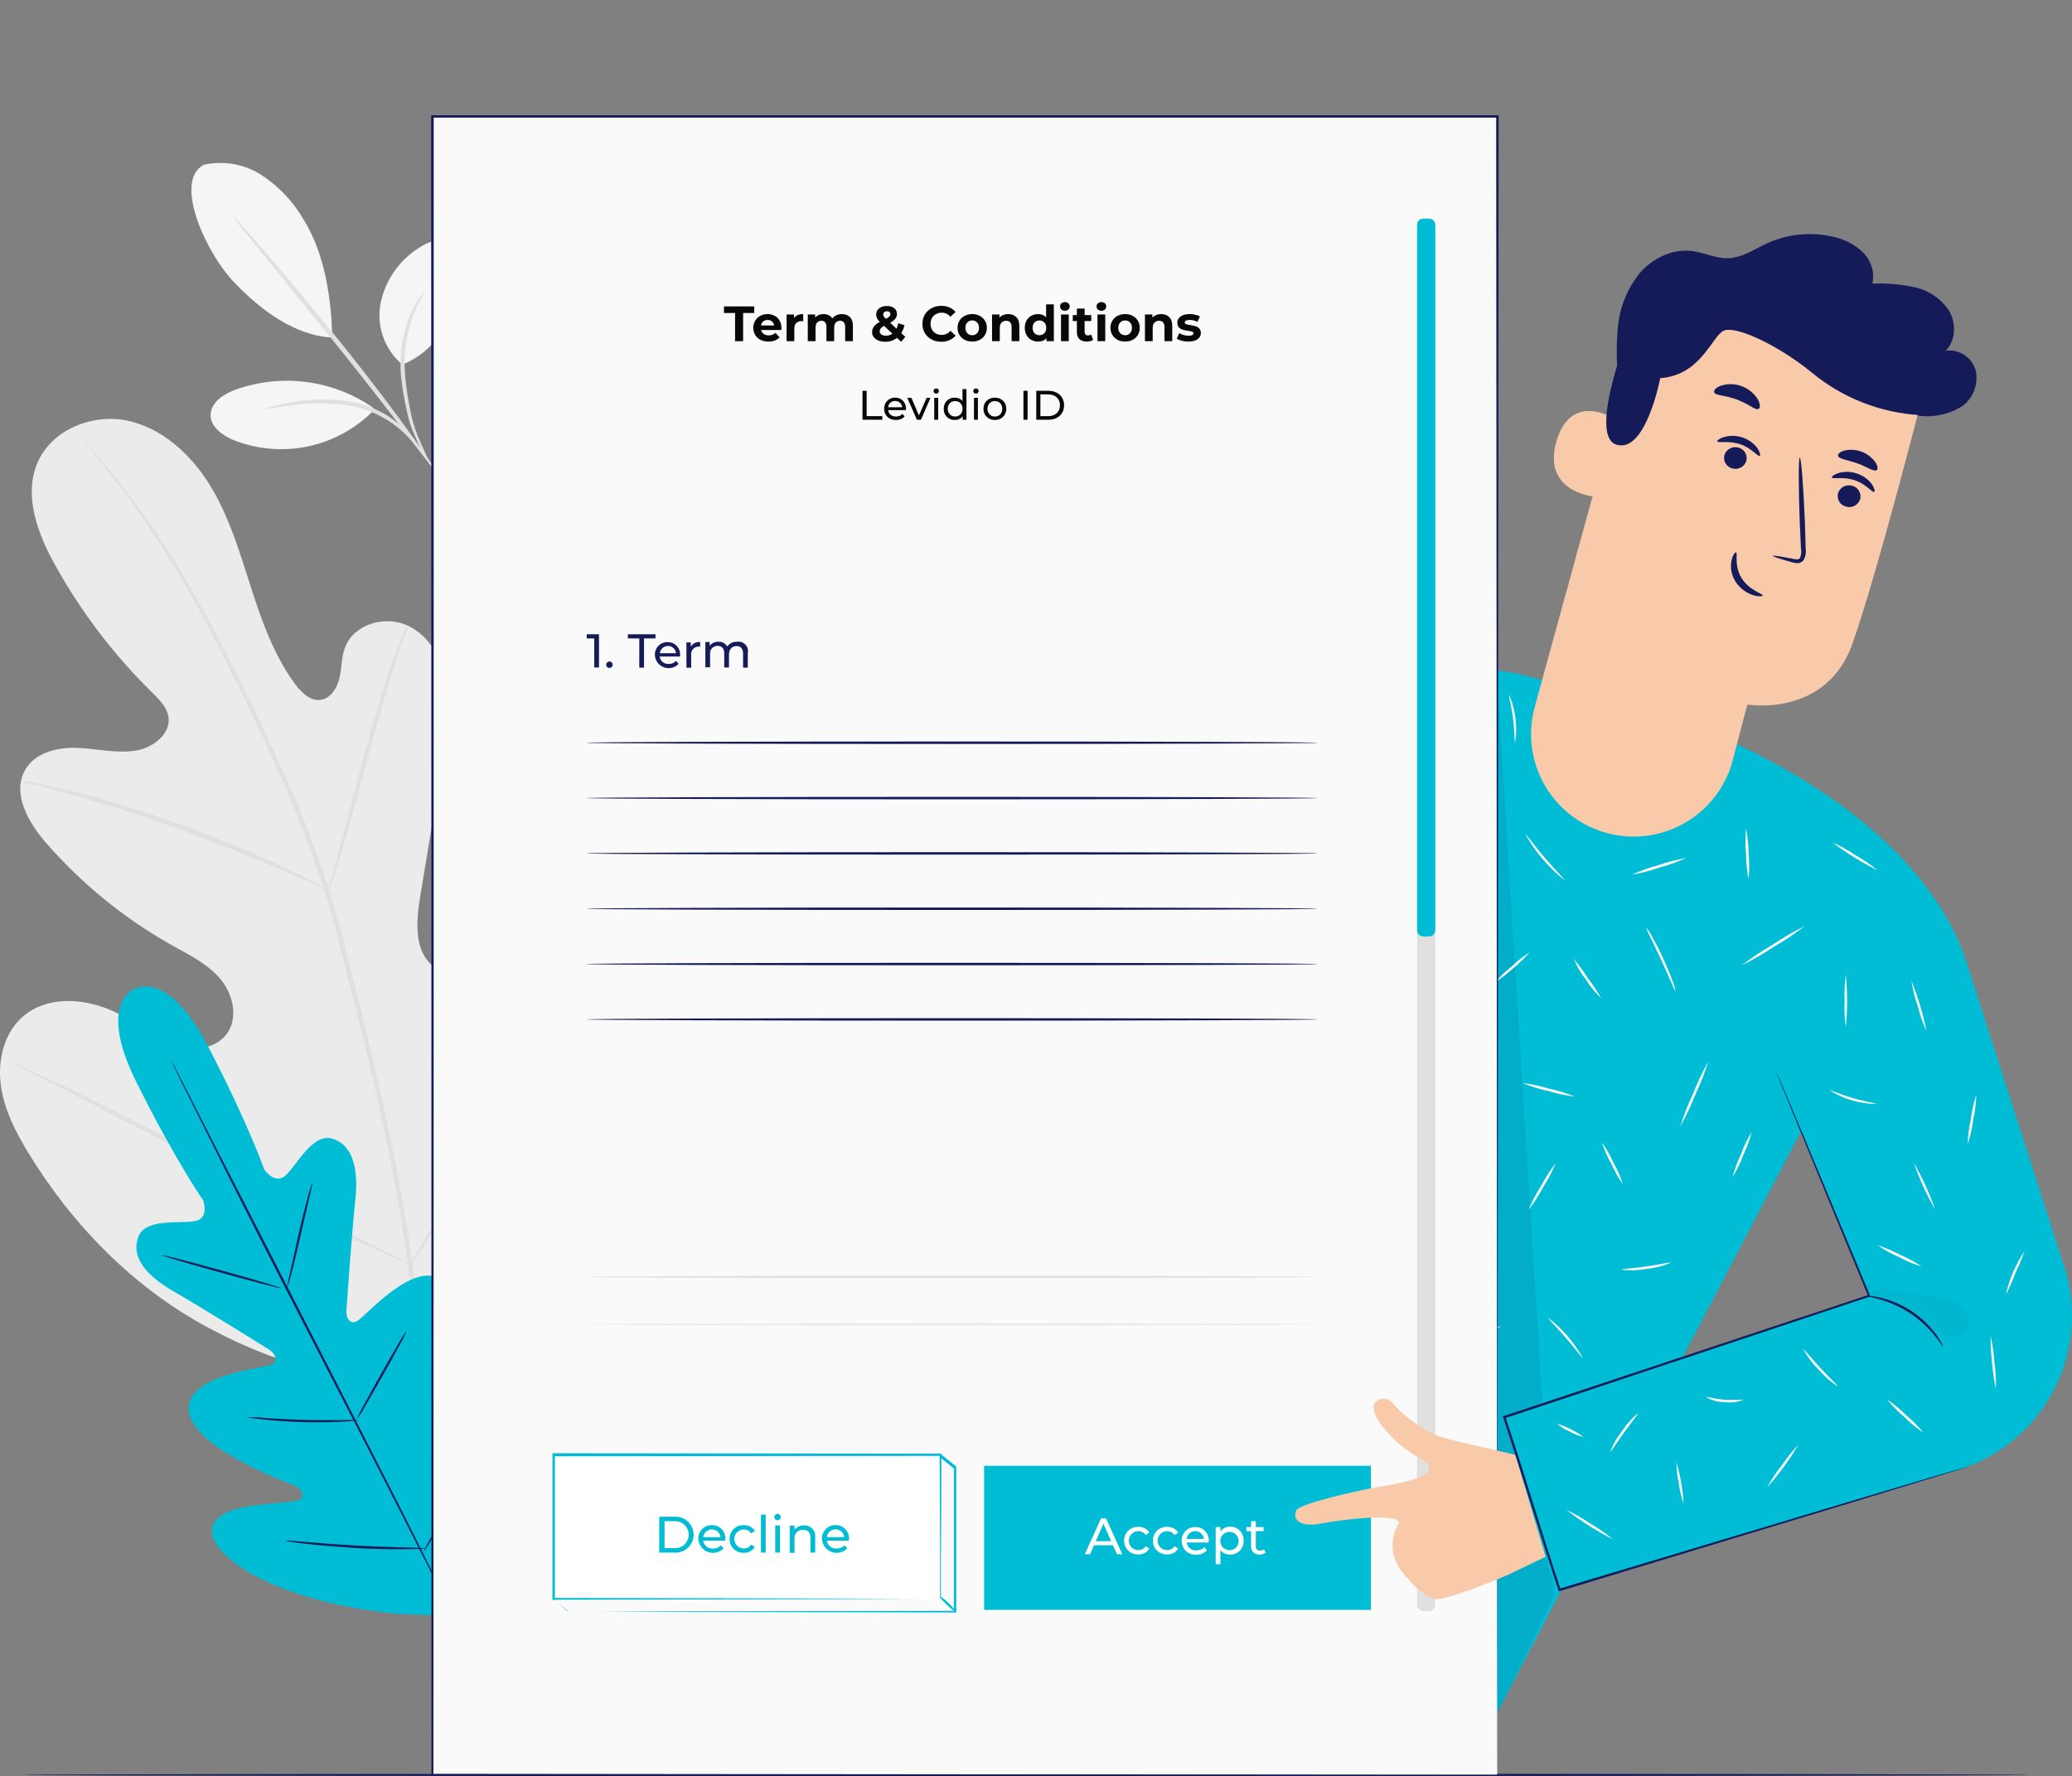 <svg width="1002" height="859" viewBox="0 0 1002 859" fill="none" xmlns="http://www.w3.org/2000/svg">
<rect x="0" y="0" width="1002" height="859" fill="#808080" stroke="none"/>
<path d="M98.494 79.709C103.317 78.618 108.31 78.513 113.174 79.4C118.039 80.287 122.674 82.147 126.801 84.87C135.046 90.359 141.915 97.675 146.873 106.249C156.921 122.468 160.316 144.168 160.637 163.231C139.464 162.176 121.64 145.361 112.969 136.277C99.389 121.871 83.79 87.623 98.494 79.709Z" fill="#F5F5F5"/>
<path d="M194.541 176.329C190.326 172.749 187.134 168.117 185.289 162.903C183.444 157.69 183.011 152.081 184.035 146.646C185.156 141.239 187.339 136.109 190.457 131.553C193.576 126.997 197.569 123.106 202.203 120.105C206.447 117.283 211.654 115.035 216.54 116.526C218.776 117.362 220.75 118.777 222.257 120.628C223.765 122.478 224.753 124.697 225.12 127.056C225.76 131.802 225.151 136.633 223.353 141.072C217.848 156.441 209.727 170.319 194.541 176.329Z" fill="#F5F5F5"/>
<path d="M206.837 222.461C204.471 218.972 202.465 215.252 200.85 211.358C198.92 207.17 197.503 202.764 196.629 198.237C195.355 192.782 194.444 187.249 193.899 181.674C193.004 171.395 194.642 161.054 198.67 151.555C199.929 148.732 201.465 146.043 203.258 143.526C204.635 141.806 205.552 140.934 205.552 141.026C205.552 141.117 202.799 145.017 199.932 152.151C196.423 161.518 195.044 171.548 195.895 181.514C196.401 187.014 197.213 192.482 198.326 197.892C199.097 202.314 200.327 206.642 201.997 210.807C205.185 217.896 207.158 222.323 206.837 222.461Z" fill="#E0E0E0"/>
<path d="M112.763 104.712C114.38 106.105 115.87 107.641 117.213 109.3C119.943 112.351 123.865 116.825 128.683 122.376C138.248 133.501 151.301 149.009 165.386 166.465C179.471 183.922 191.605 200.141 200.093 212.023C204.383 217.987 207.801 222.828 210.095 226.223C211.386 227.927 212.53 229.738 213.513 231.636C212.016 230.117 210.65 228.475 209.429 226.727L198.877 212.964C189.977 201.31 177.59 185.299 163.596 167.842L127.49 123.339L116.571 109.851C115.167 108.242 113.894 106.524 112.763 104.712Z" fill="#E0E0E0"/>
<path d="M180.135 196.952C170.51 190.37 159.456 186.175 147.887 184.715C136.319 183.255 124.569 184.571 113.611 188.556C108.059 190.621 102.141 194.497 101.866 200.416C101.59 206.334 107.509 210.555 112.991 212.849C124.495 217.392 137.085 218.429 149.177 215.829C161.268 213.229 172.319 207.107 180.938 198.237" fill="#F5F5F5"/>
<path d="M128.453 197.732C129.451 197.198 130.527 196.827 131.642 196.631C133.706 196.057 136.757 195.392 140.542 194.681C150.498 192.76 160.721 192.674 170.708 194.429C176.212 195.566 181.495 197.588 186.352 200.416C192.929 204.352 198.516 209.743 202.685 216.175C203.382 217.06 203.932 218.052 204.314 219.111C203.97 219.364 201.355 215.349 195.941 209.936C188.877 203.031 179.959 198.329 170.272 196.401C160.519 194.724 150.561 194.607 140.772 196.057C133.202 197.044 128.522 197.961 128.453 197.732Z" fill="#E0E0E0"/>
<path d="M211.173 662.645C279.578 629.429 306.257 551.825 315.226 479.68C316.74 467.637 320.066 455.227 316.029 443.803C311.991 432.379 299.857 423.158 288.318 426.438C278.775 429.191 273.247 438.94 266.915 446.693C258.444 457.044 247.226 464.796 234.548 469.059C226.29 471.789 216.472 472.707 209.59 467.362C200.162 460.021 201.217 445.547 203.19 433.641L214.201 367.117C216.173 355.211 218.146 343.053 216.242 331.148C214.338 319.242 207.824 307.451 196.996 302.473C186.169 297.495 171.12 301.808 166.877 313.071C165.087 317.774 165.294 322.958 164.17 327.867C163.046 332.776 159.88 337.846 154.994 338.488C150.108 339.131 145.818 335.001 142.79 330.941C132.422 316.948 126.526 300.134 121.181 283.479C115.836 266.825 110.79 249.85 101.706 234.963C92.622 220.075 78.766 207.206 61.952 203.513C45.137 199.819 25.249 207.481 18.229 223.539C11.21 239.596 18.229 258.246 26.809 273.547C39.419 296.227 55.243 316.965 73.788 335.116C77.115 338.396 80.67 341.998 81.45 346.586C82.781 354.936 73.995 361.634 65.737 362.988C56.4 364.524 46.904 362.07 37.429 361.703C27.956 361.336 17.266 363.813 12.357 372.026C5.475 383.495 13.687 397.81 22.381 407.765C39.773 427.696 60.469 444.48 83.561 457.383C91.796 461.971 100.582 466.261 106.661 473.556C112.74 480.85 115.309 492.228 109.712 499.936C104.114 507.644 92.713 508.584 83.813 505.418C74.912 502.253 67.48 495.944 59.245 491.357C43.876 482.571 22.542 480.323 9.81 492.802C1.438 501.014 -1.223 513.86 0.497 525.513C2.217 537.167 7.769 547.81 13.871 557.812C35.204 592.772 64.842 622.914 100.742 642.114C136.643 661.315 171.235 670.513 211.173 662.76" fill="#EBEBEB"/>
<path d="M201.469 666.453C203.396 637.618 204.68 652.575 199.817 614.702C194.954 576.829 186.306 535.721 175.731 493.123L167.771 461.535C165.133 451.19 162.541 440.89 159.352 431.026C153.227 412.053 146.051 393.436 137.858 375.26C130.173 357.849 122.236 341.608 114.689 326.491C107.142 311.374 99.847 297.335 92.598 284.902C81.309 265.213 68.476 246.451 54.221 228.792C49.197 222.552 45.045 217.85 42.338 214.684L39.127 211.106C38.786 210.677 38.401 210.285 37.98 209.936C38.265 210.409 38.596 210.855 38.966 211.266C39.723 212.184 40.732 213.4 41.994 214.982C44.678 218.217 48.623 223.034 53.464 229.342C67.413 247.165 80.012 266.004 91.153 285.705C98.264 298.161 105.467 312.131 112.968 327.248C120.47 342.365 128.269 358.652 135.908 376.04C144.023 394.192 151.13 412.778 157.196 431.714C160.338 441.555 162.908 451.74 165.546 462.132C168.184 472.523 170.799 483.03 173.483 493.673C184.058 536.318 192.798 577.311 197.707 615.069C202.616 652.827 201.538 637.71 199.817 666.453" fill="#E0E0E0"/>
<path d="M158.757 430.773C159.581 429.209 160.242 427.564 160.73 425.864C161.877 422.676 163.391 418.019 165.157 412.216C168.735 400.608 173.117 384.436 177.888 366.589C182.66 348.742 187.271 332.639 191.01 321.146C192.845 315.388 194.405 310.731 195.598 307.543C196.28 305.913 196.78 304.213 197.089 302.473C196.16 303.972 195.391 305.563 194.795 307.222C193.441 310.342 191.652 314.906 189.61 320.641C185.481 332.111 180.618 348.169 175.847 365.993C171.075 383.817 166.969 399.576 163.735 411.871C162.267 417.354 161.005 421.988 159.996 425.635C159.377 427.292 158.961 429.017 158.757 430.773Z" fill="#E0E0E0"/>
<path d="M10.132 377.76C12.076 378.525 14.088 379.101 16.142 379.481C19.996 380.444 25.616 381.775 32.498 383.748C46.261 387.51 65.141 393.336 85.671 400.7C106.202 408.063 124.485 415.588 137.56 421.345C144.121 424.213 149.374 426.667 152.999 428.227C154.834 429.224 156.762 430.039 158.756 430.659C157.071 429.423 155.274 428.348 153.389 427.447C149.856 425.543 144.695 422.859 138.203 419.808C125.265 413.638 107.005 405.884 86.428 398.475C68.873 392.104 51.003 386.638 32.888 382.096C26.006 380.376 20.248 379.206 16.302 378.495C14.272 378.067 12.207 377.821 10.132 377.76Z" fill="#E0E0E0"/>
<path d="M198.487 611.582C198.487 611.582 199.015 611.054 199.841 609.885L203.35 604.769C206.356 600.296 210.553 593.735 215.646 585.546C225.831 569.167 239.182 546.113 253.565 520.467C267.948 494.82 281.092 471.675 290.91 455.112C295.728 447.083 299.673 440.454 302.609 435.545C303.871 433.412 304.903 431.645 305.775 430.2C306.183 429.596 306.507 428.941 306.738 428.25C306.738 428.25 306.211 428.778 305.385 429.948L301.715 435.063C298.687 439.536 294.489 446.097 289.396 454.286C279.28 470.711 265.929 493.65 251.546 519.366C237.163 545.081 224.019 568.158 214.201 584.72C209.384 592.749 205.438 599.378 202.502 604.287L199.359 609.632C198.98 610.239 198.687 610.895 198.487 611.582Z" fill="#E0E0E0"/>
<path d="M5.291 513.608C5.863 514.073 6.496 514.459 7.172 514.755L12.678 517.668L33.323 528.197C50.78 537.098 74.752 549.668 101.201 563.593C127.65 577.517 151.667 589.858 169.423 598.415C178.231 602.681 185.48 606.054 190.412 608.302L196.193 610.848C196.846 611.182 197.54 611.429 198.257 611.582C197.685 611.116 197.053 610.73 196.376 610.435L190.779 607.522L170.134 596.992C152.677 588.092 128.705 575.521 102.256 561.597C75.807 547.673 51.789 535.308 34.057 526.775C25.225 522.508 18 519.136 13.044 516.888L7.356 514.296C6.7 513.978 6.006 513.746 5.291 513.608Z" fill="#E0E0E0"/>
<path d="M981.548 858.387C981.548 858.708 764.38 858.984 496.562 858.984C228.745 858.984 11.531 858.731 11.531 858.387C11.531 858.043 228.653 857.791 496.562 857.791C764.472 857.791 981.548 858.066 981.548 858.387Z" fill="#151B59"/>
<path d="M64.82 478.488C64.82 478.488 80.648 467.798 100.422 505.717C120.195 543.636 127.765 565.543 127.765 565.543C127.765 565.543 132.973 573.48 138.409 568.204C143.846 562.928 151.209 548.063 160.569 550.655C169.928 553.247 173.552 564.075 171.855 579.949C170.157 595.823 167.726 630.737 167.519 633.879C167.313 637.022 169.125 641.518 173.392 638.467C177.659 635.416 202.181 607.659 214.683 620.116C227.185 632.572 215.21 675.973 213.995 680.744C212.779 685.516 213.719 687.626 215.99 688.704C218.261 689.783 225.625 679.735 232.92 672.119C240.214 664.503 250.01 656.91 256.616 664.687C263.223 672.463 265.631 704.946 235.191 758.027L219.477 781.701L190.963 780.393C130.105 773.856 105.216 752.866 102.83 742.933C100.445 733.001 112.281 729.537 122.742 728.114C133.202 726.692 145.681 726.669 146.117 724.146C146.553 721.623 145.429 719.673 140.841 717.86C136.253 716.048 94.067 700.243 91.361 682.832C88.654 665.421 125.54 661.911 130.495 660.191C135.45 658.47 132.789 654.364 130.174 652.712C127.559 651.061 97.806 632.503 83.974 624.543C70.142 616.583 63.328 607.636 66.884 598.208C70.279 589.033 86.635 591.9 94.113 590.593C101.591 589.285 98.197 580.407 98.197 580.407C98.197 580.407 84.892 561.437 65.829 523.059C46.766 484.681 65.164 478.166 65.164 478.166" fill="#00BCD4"/>
<path d="M82.598 512.415C82.74 512.629 82.87 512.851 82.988 513.08L84.066 515.122L88.08 522.944L102.761 551.802C115.263 576.164 132.583 609.724 151.508 646.817C170.433 683.91 187.798 717.539 200.002 741.993C206.058 754.197 210.944 764.106 214.362 771.011L218.193 778.925L219.179 781.013C219.385 781.472 219.477 781.724 219.477 781.724C219.477 781.724 219.317 781.517 219.064 781.059L218.009 779.04C217.046 777.182 215.715 774.452 213.995 771.195C210.485 764.313 205.484 754.495 199.313 742.337C187.018 717.975 169.653 684.392 150.544 647.345C131.436 610.298 114.277 576.6 102.142 552.146L87.69 523.128C86.061 519.733 84.777 517.072 83.859 515.214C83.446 514.342 83.125 513.654 82.896 513.126C82.763 512.905 82.662 512.665 82.598 512.415Z" fill="#151B59"/>
<path d="M151.095 571.874C150.736 574.4 150.208 576.898 149.512 579.352C148.411 584.238 146.989 590.432 145.406 597.314C143.823 604.196 142.332 610.642 141.139 615.23C140.52 617.523 139.992 619.336 139.579 620.597C139.423 621.266 139.168 621.908 138.822 622.501C139.212 619.983 139.733 617.487 140.382 615.023L144.351 597.039C145.956 590.019 147.516 583.688 148.778 579.123C149.42 576.829 149.971 575.017 150.384 573.778C150.527 573.112 150.766 572.471 151.095 571.874Z" fill="#151B59"/>
<path d="M136.206 623.075C136.206 623.35 123.085 620.001 107.073 615.551C91.061 611.1 78.169 607.293 78.261 606.994C78.353 606.696 91.36 610.068 107.371 614.495C123.383 618.923 136.275 622.777 136.206 623.075Z" fill="#151B59"/>
<path d="M173.002 686.892C172.323 687.085 171.621 687.185 170.915 687.19C169.584 687.328 167.634 687.466 165.226 687.58C160.408 687.81 153.756 687.97 146.37 687.764C138.983 687.558 132.376 687.03 127.582 686.525C125.288 686.273 123.247 686.021 121.893 685.814C121.196 685.764 120.509 685.617 119.852 685.378C122.449 685.338 125.046 685.461 127.628 685.745C132.445 686.066 139.098 686.456 146.415 686.663C153.733 686.869 160.386 686.846 165.203 686.801C167.802 686.664 170.407 686.694 173.002 686.892Z" fill="#151B59"/>
<path d="M196.675 643.537C195.78 645.772 194.714 647.935 193.487 650.006C191.376 653.928 188.417 659.319 185.091 665.237C181.765 671.156 178.691 676.501 176.42 680.332C175.289 682.456 173.993 684.489 172.543 686.411C173.438 684.175 174.504 682.013 175.732 679.942C177.842 676.019 180.801 670.628 184.127 664.71C187.454 658.791 190.527 653.447 192.798 649.639C193.933 647.509 195.229 645.469 196.675 643.537Z" fill="#151B59"/>
<path d="M236.315 695.747C236.069 696.552 235.722 697.323 235.282 698.041L232.048 703.982C229.295 708.96 225.418 715.819 221.083 723.366C216.747 730.913 212.756 737.726 209.82 742.612C208.443 744.906 207.25 746.81 206.31 748.393C205.92 749.121 205.442 749.799 204.888 750.412C205.141 749.609 205.487 748.839 205.92 748.118L209.154 742.176C211.907 737.176 215.784 730.317 220.119 722.77C224.455 715.223 228.446 708.432 231.383 703.546L234.892 697.766C235.299 697.047 235.775 696.371 236.315 695.747Z" fill="#151B59"/>
<path d="M205.369 748.875C204.503 749.06 203.617 749.137 202.731 749.104C201.011 749.104 198.533 749.219 195.482 749.242C189.38 749.242 180.916 749.242 171.602 748.622C162.289 748.003 153.847 747.315 147.791 746.604C144.74 746.259 142.286 745.915 140.611 745.663C139.722 745.589 138.844 745.412 137.996 745.135C138.881 745.054 139.772 745.054 140.657 745.135L147.86 745.732C153.939 746.26 162.358 746.925 171.648 747.429C180.939 747.934 189.38 748.209 195.482 748.37L202.731 748.576C203.618 748.59 204.502 748.689 205.369 748.875Z" fill="#151B59"/>
<path d="M951.176 465.871L874.397 540.631L803.652 675.629L724.098 828.291L626.353 782.412L520.694 728.321L588.274 599.218L630.276 454.699C600.592 474.381 545.4 501.198 479.564 487.205C408.131 472.065 442.425 202.756 442.425 202.756L520.924 200.737L528.815 390.607L617.476 351.426L617.613 351.747C622.958 349.453 627.638 347.159 630.115 345.898C679.183 319.127 711.39 315.893 764.036 334.68L839.988 359.914C859.51 369.089 931.471 404.531 951.176 465.871Z" fill="#00BCD4"/>
<path d="M682.509 329.037C682.509 329.037 680.742 330.047 677.76 332.18C673.579 335.221 669.869 338.861 666.749 342.984C662.168 349.137 658.52 355.931 655.922 363.148C652.761 372.019 650.058 381.046 647.824 390.194L634.336 439.812C632.569 446.028 631.147 451.121 630.092 454.791C629.61 456.466 629.197 457.819 628.899 458.851C628.788 459.336 628.618 459.806 628.395 460.251C628.424 459.759 628.517 459.274 628.67 458.806C628.922 457.727 629.243 456.374 629.656 454.676C630.597 450.96 631.95 445.845 633.51 439.582C636.905 426.736 641.539 409.233 646.677 389.873C648.926 380.694 651.667 371.642 654.89 362.758C657.572 355.471 661.347 348.633 666.084 342.48C669.316 338.331 673.188 334.722 677.554 331.79C678.73 330.994 679.956 330.273 681.224 329.634C681.637 329.404 682.067 329.205 682.509 329.037Z" fill="#151B59"/>
<g opacity="0.3">
<path opacity="0.3" d="M653.858 367.094C631.905 426.53 592.426 459.746 536.522 489.521C569.527 485.865 601.158 474.28 628.716 455.755" fill="#151B59"/>
</g>
<g opacity="0.3">
<path opacity="0.3" d="M723.8 324.794C733.098 473.716 742.396 622.631 751.694 771.539L724.167 828.291L723.8 324.794Z" fill="#151B59"/>
</g>
<path d="M810.235 479.29C809.914 479.428 807.115 472.409 803.192 463.944C799.27 455.479 795.783 448.758 796.081 448.597C797.163 449.861 798.08 451.256 798.811 452.75C800.348 455.41 802.321 459.172 804.271 463.439C806.22 467.706 807.826 471.629 808.859 474.519C809.534 476.039 809.997 477.644 810.235 479.29Z" fill="#FAFAFA"/>
<path d="M872.722 447.886C867.992 451.565 863.01 454.907 857.812 457.888C852.834 461.229 847.638 464.233 842.259 466.88C847.017 463.23 852.006 459.889 857.192 456.879C862.165 453.541 867.353 450.537 872.722 447.886Z" fill="#FAFAFA"/>
<path d="M845.608 425.268C844.813 421.256 844.398 417.177 844.369 413.087C843.984 409.005 843.984 404.896 844.369 400.815C845.192 404.83 845.607 408.919 845.608 413.018C846.007 417.092 846.007 421.195 845.608 425.268Z" fill="#FAFAFA"/>
<path d="M907.98 420.91C900.283 417.092 892.957 412.568 886.096 407.398C890.034 409.128 893.804 411.217 897.359 413.638C901.119 415.725 904.675 418.159 907.98 420.91Z" fill="#FAFAFA"/>
<path d="M812.621 544.645C814.316 539.217 816.385 533.913 818.815 528.771C820.893 523.48 823.33 518.337 826.109 513.379C824.423 518.81 822.353 524.114 819.916 529.253C817.843 534.546 815.406 539.689 812.621 544.645Z" fill="#FAFAFA"/>
<path d="M784.841 572.769C782.638 569.684 780.762 566.378 779.244 562.905C777.361 559.6 775.823 556.11 774.656 552.49C776.863 555.577 778.746 558.882 780.276 562.354C782.163 565.654 783.693 569.145 784.841 572.769Z" fill="#FAFAFA"/>
<path d="M808.08 610.642C804.334 612.262 800.354 613.277 796.289 613.647C792.282 614.421 788.177 614.545 784.131 614.014C784.131 613.67 789.522 613.417 796.128 612.477C802.735 611.536 807.988 610.274 808.08 610.642Z" fill="#FAFAFA"/>
<path d="M837.877 569.213C838.874 565.381 840.241 561.655 841.96 558.087C843.316 554.367 845.045 550.793 847.122 547.421C846.14 551.254 844.78 554.981 843.061 558.546C841.715 562.275 839.977 565.851 837.877 569.213Z" fill="#FAFAFA"/>
<path d="M765.412 656.704C765.113 656.887 761.741 652.231 757.107 646.886C752.474 641.541 748.345 637.527 748.597 637.274C755.485 642.518 761.21 649.134 765.412 656.704Z" fill="#FAFAFA"/>
<path d="M752.268 562.629C750.643 566.635 748.638 570.476 746.281 574.099C744.276 577.949 741.919 581.604 739.238 585.018C740.895 581.023 742.907 577.185 745.248 573.549C747.248 569.701 749.598 566.046 752.268 562.629Z" fill="#FAFAFA"/>
<path d="M761.627 530.354C757.282 529.829 752.991 528.923 748.804 527.647C744.521 526.745 740.329 525.455 736.279 523.793C740.627 524.304 744.919 525.21 749.102 526.5C753.388 527.394 757.581 528.684 761.627 530.354Z" fill="#FAFAFA"/>
<path d="M761.076 463.829C763.598 466.775 765.898 469.903 767.958 473.188C770.321 476.236 772.453 479.457 774.335 482.823C771.512 480.162 769.045 477.147 766.995 473.854C764.585 470.79 762.595 467.419 761.076 463.829Z" fill="#FAFAFA"/>
<path d="M739.857 460.503C734.849 465.927 729.265 470.788 723.203 475.001C725.558 472.148 728.22 469.564 731.14 467.293C733.797 464.728 736.719 462.451 739.857 460.503Z" fill="#FAFAFA"/>
<path d="M756.626 425.704C748.879 419.595 742.422 412.008 737.632 403.384C737.93 403.2 741.692 408.568 746.945 414.716C752.198 420.864 756.878 425.452 756.626 425.704Z" fill="#FAFAFA"/>
<path d="M815.305 414.991C811.158 416.896 806.852 418.431 802.436 419.579C798.141 421.102 793.719 422.238 789.223 422.974C793.377 421.088 797.681 419.553 802.092 418.386C806.388 416.868 810.809 415.732 815.305 414.991Z" fill="#FAFAFA"/>
<path d="M732.7 359.111C732.356 359.111 732.517 353.858 731.691 347.481C730.865 341.103 729.397 336.011 729.81 336.011C732.923 343.311 733.925 351.338 732.7 359.18V359.111Z" fill="#FAFAFA"/>
<path d="M680.49 525.445C678.798 526.912 676.996 528.247 675.099 529.436C671.704 531.73 667.07 535.148 662.115 539.048C657.16 542.947 652.802 546.641 649.682 549.347C648.068 550.908 646.343 552.349 644.521 553.66C645.87 551.858 647.408 550.205 649.108 548.728C653.012 544.977 657.109 541.432 661.381 538.107C665.634 534.761 670.051 531.63 674.617 528.725C676.467 527.449 678.433 526.35 680.49 525.445Z" fill="#FAFAFA"/>
<path d="M677.485 507.047C677.187 507.208 673.333 501.221 667.988 494.224C662.643 487.228 657.917 481.906 658.17 481.653C659.475 482.54 660.642 483.615 661.634 484.842C664.217 487.599 666.66 490.486 668.951 493.49C671.612 497.023 673.837 500.372 675.328 502.849C676.24 504.141 676.966 505.554 677.485 507.047Z" fill="#FAFAFA"/>
<path d="M691.455 434.536C684.362 439.359 676.836 443.514 668.975 446.946C672.416 444.375 676.087 442.125 679.94 440.225C683.591 437.97 687.446 436.065 691.455 434.536Z" fill="#FAFAFA"/>
<path d="M677.622 402.879C676.177 402.034 674.857 400.992 673.7 399.782C670.727 397.069 667.959 394.14 665.418 391.02C662.852 387.904 660.514 384.608 658.422 381.156C657.454 379.786 656.682 378.288 656.128 376.705C656.449 376.522 660.372 383.037 666.313 390.263C672.254 397.488 677.92 402.604 677.622 402.879Z" fill="#FAFAFA"/>
<path d="M701.434 402.214C702.478 398.731 703.893 395.37 705.654 392.189C707.071 388.834 708.848 385.642 710.953 382.67C709.921 386.157 708.506 389.519 706.733 392.694C705.327 396.055 703.549 399.248 701.434 402.214Z" fill="#FAFAFA"/>
<path d="M695.079 365.993C694.712 365.993 695.079 358.858 693.749 350.256C692.418 341.654 689.872 335.001 690.216 334.864C691.082 336.177 691.74 337.616 692.166 339.131C693.433 342.683 694.362 346.346 694.942 350.073C695.513 353.799 695.751 357.568 695.653 361.336C695.713 362.909 695.519 364.481 695.079 365.993Z" fill="#FAFAFA"/>
<path d="M700.86 548.705C700.707 546.467 700.707 544.222 700.86 541.984C701.021 537.855 701.135 532.143 700.975 525.926C700.814 519.71 700.401 513.929 700.057 509.869C699.746 507.65 699.608 505.411 699.644 503.17C700.28 505.326 700.702 507.539 700.906 509.777C701.621 515.148 702.042 520.555 702.168 525.972C702.313 531.383 702.16 536.797 701.709 542.19C701.653 544.386 701.369 546.569 700.86 548.705Z" fill="#FAFAFA"/>
<path d="M697.465 605.801C694.261 602.852 690.866 600.116 687.303 597.612C683.54 595.436 679.639 593.505 675.627 591.831C680.024 592.577 684.226 594.198 687.985 596.598C691.744 598.998 694.984 602.127 697.511 605.801H697.465Z" fill="#FAFAFA"/>
<path d="M726.093 641.128C721.042 644.419 715.777 647.369 710.333 649.96C705.079 652.912 699.63 655.502 694.023 657.713C699.082 654.442 704.346 651.5 709.783 648.905C715.04 645.951 720.489 643.354 726.093 641.128Z" fill="#FAFAFA"/>
<path d="M645.393 656.796C641.207 652.137 637.33 647.21 633.786 642.046C629.913 637.115 626.358 631.943 623.142 626.562C627.317 631.237 631.194 636.171 634.749 641.335C638.612 646.264 642.167 651.428 645.393 656.796Z" fill="#FAFAFA"/>
<path d="M620.573 591.556C620.177 590.021 619.999 588.438 620.045 586.853C619.931 583.94 619.885 579.972 620.045 575.384C620.206 570.796 620.665 566.919 621.055 563.914C621.164 562.35 621.48 560.807 621.995 559.326C622.339 559.326 621.651 566.529 621.238 575.384C620.825 584.238 620.802 591.556 620.573 591.556Z" fill="#FAFAFA"/>
<path d="M593.55 702.927C588.851 699.784 584.375 696.319 580.153 692.558C575.681 689.097 571.458 685.325 567.514 681.272C572.215 684.413 576.691 687.878 580.91 691.641C585.383 695.102 589.606 698.873 593.55 702.927Z" fill="#FAFAFA"/>
<path d="M609.699 699.509C608.958 693.544 608.613 687.536 608.667 681.524C608.335 675.524 608.397 669.509 608.85 663.517C609.591 669.482 609.936 675.491 609.883 681.502C610.214 687.502 610.153 693.517 609.699 699.509Z" fill="#FAFAFA"/>
<path d="M641.585 768.58C641.585 768.763 638.718 767.639 634.107 766.148C622.099 762.283 609.503 760.567 596.899 761.078C592.059 761.262 589.077 761.606 589.054 761.399C589.715 761.14 590.41 760.978 591.118 760.918C592.449 760.665 594.422 760.436 596.853 760.23C609.57 759.268 622.347 761.02 634.336 765.368C636.161 766.028 637.946 766.794 639.681 767.662C640.359 767.868 641.001 768.177 641.585 768.58Z" fill="#FAFAFA"/>
<path d="M667.851 781.196C669.714 782.17 671.455 783.364 673.035 784.752C680.971 791.036 688.153 798.218 694.437 806.154C695.825 807.734 697.019 809.475 697.993 811.339C696.476 809.915 695.065 808.381 693.772 806.751C691.249 803.837 687.67 799.869 683.518 795.717C679.366 791.565 675.398 788.009 672.484 785.463C670.837 784.157 669.288 782.731 667.851 781.196Z" fill="#FAFAFA"/>
<path d="M679.297 661.682C676.968 657.387 674.981 652.915 673.356 648.308C671.375 643.858 669.757 639.255 668.516 634.544C670.845 638.839 672.831 643.311 674.457 647.918C676.437 652.369 678.056 656.971 679.297 661.682Z" fill="#FAFAFA"/>
<path d="M587.15 429.191C586.173 430.632 584.991 431.923 583.64 433.022C580.581 435.866 577.298 438.459 573.822 440.775C570.341 443.108 566.674 445.149 562.857 446.877C561.32 447.695 559.675 448.289 557.971 448.643C557.833 448.299 565.105 445.18 573.157 439.789C581.208 434.398 586.897 428.915 587.15 429.191Z" fill="#FAFAFA"/>
<path d="M593.045 404.875C592.57 398.055 592.894 391.204 594.009 384.459C594.483 391.279 594.16 398.13 593.045 404.875Z" fill="#FAFAFA"/>
<path d="M547.281 425.291C543.171 424.068 539.185 422.463 535.375 420.497C531.379 418.889 527.539 416.915 523.905 414.601C528.011 415.836 531.995 417.441 535.811 419.396C539.807 421.004 543.647 422.977 547.281 425.291Z" fill="#FAFAFA"/>
<path d="M628.922 394.185C628.656 389.954 628.786 385.707 629.312 381.5C629.421 377.261 629.944 373.043 630.872 368.906C631.139 373.137 631.017 377.383 630.505 381.591C630.377 385.83 629.847 390.047 628.922 394.185Z" fill="#FAFAFA"/>
<path d="M522.965 473.923C518.318 472.75 513.899 470.812 509.889 468.188C505.671 465.9 501.877 462.905 498.672 459.333C498.901 459.058 503.787 463.164 510.486 467.179C517.184 471.193 523.102 473.579 522.965 473.923Z" fill="#FAFAFA"/>
<path d="M488.945 427.241C485.991 431.312 482.724 435.147 479.173 438.711C475.907 442.572 472.348 446.177 468.529 449.492C474.741 441.516 481.567 434.037 488.945 427.126V427.241Z" fill="#FAFAFA"/>
<path d="M486.033 385.422C482.125 384.101 478.493 382.072 475.32 379.435C471.921 377.116 468.962 374.211 466.58 370.856C466.832 370.603 470.686 374.48 476.054 378.472C481.422 382.463 486.193 385.124 486.033 385.422Z" fill="#FAFAFA"/>
<path d="M464.584 394.185C463.285 396.641 461.64 398.897 459.698 400.884C458.05 403.125 456.097 405.125 453.895 406.825C456.834 402.121 460.434 397.865 464.584 394.185Z" fill="#FAFAFA"/>
<path d="M510.463 316.558C507.792 320.75 504.793 324.724 501.493 328.441C498.509 332.422 495.202 336.151 491.606 339.589C494.28 335.392 497.279 331.411 500.576 327.684C503.571 323.719 506.877 319.999 510.463 316.558Z" fill="#FAFAFA"/>
<path d="M471.168 325.39C467.63 322.25 464.362 318.82 461.396 315.136C458.144 311.718 455.182 308.035 452.541 304.125C456.082 307.252 459.352 310.675 462.313 314.356C465.567 317.781 468.528 321.472 471.168 325.39Z" fill="#FAFAFA"/>
<path d="M490.851 275.565C488.219 272.166 485.915 268.525 483.969 264.692C481.696 261.05 479.754 257.211 478.165 253.222C480.793 256.633 483.097 260.28 485.047 264.119C487.322 267.752 489.264 271.583 490.851 275.565Z" fill="#FAFAFA"/>
<path d="M489.817 243.427C489.542 243.198 492.983 238.839 495.713 232.669C498.443 226.498 499.429 221.061 499.796 221.199C499.225 229.581 495.687 237.486 489.817 243.496V243.427Z" fill="#FAFAFA"/>
<path d="M451.99 241.523C451.633 236.674 452.609 231.819 454.811 227.484C456.235 224.373 458.122 221.496 460.409 218.951C461.284 217.83 462.366 216.888 463.597 216.175C460.619 219.823 458.036 223.775 455.889 227.966C454.107 232.332 452.799 236.877 451.99 241.523Z" fill="#FAFAFA"/>
<path d="M782.731 186.95C781.677 177.442 781.562 167.853 782.387 158.322C783.243 148.733 786.915 139.611 792.939 132.102C799.202 124.853 808.836 120.197 818.31 121.413C824.183 122.17 829.78 125.06 835.63 124.899C842.511 124.693 848.407 120.472 854.623 117.65C864.424 113.202 875.403 112.051 885.913 114.37C891.452 115.414 896.583 118.007 900.709 121.848C902.742 123.786 904.248 126.21 905.087 128.89C905.926 131.571 906.069 134.421 905.503 137.172C912.435 136.868 919.376 137.477 926.148 138.984C932.931 140.512 938.849 144.628 942.642 150.454C946.06 156.441 945.831 164.768 940.921 169.608C944.153 169.175 947.431 169.952 950.124 171.79C952.817 173.628 954.736 176.397 955.511 179.564C956.12 182.769 955.795 186.082 954.575 189.108C953.355 192.133 951.291 194.745 948.629 196.631C942.214 200.559 934.615 202.086 927.181 200.943C920.804 199.728 913.417 197.938 908.302 194.062" fill="#151B59"/>
<path d="M777.754 403.04C790.409 406.29 803.836 404.405 815.108 397.796C826.379 391.187 834.581 380.39 837.924 367.759C841.801 353.055 844.966 340.736 844.966 340.736C844.966 340.736 883.298 347.32 895.983 310.915C908.669 274.51 930.393 188.854 930.393 188.854C912.666 173.002 891.03 162.168 867.718 157.47C844.406 152.772 820.263 154.381 797.78 162.13L790.898 164.424L742.198 341.814C740.434 348.17 739.959 354.814 740.799 361.356C741.639 367.898 743.778 374.206 747.091 379.91C750.403 385.614 754.822 390.598 760.088 394.57C765.353 398.542 771.359 401.422 777.754 403.04Z" fill="#F9CAAA"/>
<path d="M845.195 340.232C828.271 334.899 813.316 324.655 802.229 310.8C802.229 310.8 804.661 340.782 842.121 349.797L845.195 340.232Z" fill="#F9CAAA"/>
<path d="M782.846 203.834C782.319 203.352 760.297 188.029 752.75 213.216C745.203 238.404 772.019 240.743 772.271 240.078C772.524 239.413 782.846 203.834 782.846 203.834Z" fill="#F9CAAA"/>
<path d="M767.385 228.218C767.385 228.218 766.857 228.402 766.008 228.517C764.855 228.612 763.707 228.268 762.797 227.553C760.503 225.787 759.471 220.878 760.709 216.313C761.284 214.133 762.343 212.11 763.806 210.395C764.29 209.696 764.933 209.123 765.684 208.724C766.434 208.324 767.269 208.111 768.119 208.101C768.675 208.095 769.215 208.292 769.637 208.655C770.059 209.018 770.335 209.522 770.413 210.073C770.55 210.876 770.229 211.335 770.413 211.427C770.596 211.519 771.078 211.152 771.17 210.05C771.219 209.392 771.041 208.736 770.665 208.192C770.395 207.82 770.052 207.507 769.658 207.27C769.264 207.034 768.826 206.879 768.371 206.816C767.275 206.706 766.17 206.88 765.161 207.322C764.152 207.764 763.275 208.459 762.613 209.339C760.882 211.194 759.637 213.447 758.989 215.9C757.612 221.015 758.782 226.544 762.109 228.7C762.728 229.098 763.429 229.351 764.159 229.442C764.89 229.534 765.631 229.46 766.329 229.228C767.224 228.815 767.522 228.31 767.385 228.218Z" fill="#F9CAAA"/>
<path d="M899.539 241.432C899.091 242.811 898.117 243.959 896.829 244.624C895.54 245.29 894.041 245.421 892.657 244.987C891.978 244.817 891.34 244.512 890.78 244.092C890.22 243.671 889.75 243.143 889.398 242.538C889.045 241.933 888.817 241.264 888.727 240.57C888.636 239.876 888.686 239.17 888.872 238.495C889.315 237.138 890.269 236.005 891.532 235.337C892.794 234.67 894.267 234.519 895.639 234.917C896.329 235.077 896.98 235.375 897.553 235.792C898.125 236.21 898.608 236.738 898.972 237.346C899.336 237.954 899.574 238.629 899.671 239.331C899.768 240.033 899.723 240.747 899.539 241.432Z" fill="#151B59"/>
<path d="M906.329 237.899C905.457 238.358 902.498 234.137 896.901 232.256C891.303 230.375 886.234 231.82 885.867 230.925C885.66 230.535 886.738 229.526 888.964 228.815C891.971 227.928 895.18 228.008 898.139 229.044C901.056 230.01 903.588 231.883 905.365 234.389C906.581 236.293 906.742 237.715 906.329 237.899Z" fill="#151B59"/>
<path d="M844.484 222.965C844.041 224.323 843.087 225.456 841.825 226.123C840.562 226.791 839.089 226.942 837.717 226.544C837.038 226.373 836.4 226.069 835.84 225.648C835.281 225.228 834.811 224.7 834.458 224.095C834.106 223.49 833.877 222.821 833.787 222.127C833.697 221.432 833.746 220.727 833.932 220.052C834.371 218.691 835.324 217.555 836.588 216.886C837.852 216.218 839.328 216.07 840.699 216.474C841.378 216.644 842.017 216.948 842.576 217.369C843.136 217.79 843.606 218.318 843.959 218.923C844.311 219.527 844.539 220.197 844.63 220.891C844.72 221.585 844.671 222.29 844.484 222.965Z" fill="#151B59"/>
<path d="M850.953 220.465C850.081 220.947 847.099 216.703 841.502 214.822C835.904 212.941 830.858 214.386 830.468 213.491C830.284 213.101 831.339 212.092 833.587 211.404C836.593 210.516 839.801 210.588 842.763 211.61C845.683 212.583 848.22 214.454 850.012 216.955C851.182 218.859 851.365 220.281 850.953 220.465Z" fill="#151B59"/>
<path d="M857.33 268.844C857.33 268.523 861.092 269.074 866.964 270.243C868.456 270.588 869.901 270.748 870.474 269.854C871.087 268.406 871.247 266.806 870.933 265.266C870.749 261.343 870.566 257.237 870.36 252.947C869.694 235.49 869.717 221.314 870.36 221.291C871.002 221.268 872.172 235.421 872.837 252.878C872.975 257.168 873.089 261.274 873.204 265.197C873.534 267.218 873.136 269.291 872.08 271.046C871.704 271.482 871.234 271.826 870.705 272.052C870.177 272.279 869.603 272.382 869.029 272.354C868.162 272.31 867.306 272.148 866.483 271.872C860.771 270.289 857.238 269.142 857.33 268.844Z" fill="#151B59"/>
<path d="M839.552 267.17C840.469 267.422 838.451 273.501 842.213 279.557C845.975 285.613 852.65 287.127 852.421 287.976C852.421 288.389 850.563 288.687 847.833 287.838C844.257 286.694 841.202 284.321 839.208 281.14C837.276 278.094 836.617 274.412 837.373 270.886C837.969 268.271 839.139 266.986 839.552 267.17Z" fill="#151B59"/>
<path d="M907.568 227.37C906.168 228.31 902.75 225.695 898.14 224.066C893.529 222.438 889.285 222.048 888.826 220.419C888.643 219.639 889.698 218.561 891.808 217.942C894.599 217.271 897.526 217.444 900.218 218.441C902.91 219.438 905.244 221.212 906.925 223.539C908.118 225.397 908.21 226.888 907.568 227.37Z" fill="#151B59"/>
<path d="M850.448 197.732C849.599 198.191 848.154 197.434 846.525 196.447C844.416 195.189 842.206 194.107 839.919 193.213C837.6 192.378 835.213 191.749 832.785 191.332C830.835 190.942 829.321 190.644 828.977 189.726C828.633 188.808 829.734 187.432 832.211 186.515C835.508 185.473 839.059 185.562 842.3 186.767C845.541 187.972 848.288 190.224 850.104 193.167C851.365 195.576 851.251 197.365 850.448 197.732Z" fill="#151B59"/>
<path d="M928.488 200.76C909.33 199.645 891.025 192.454 876.232 180.229C859.761 166.741 839.139 157.29 833.519 159.951C827.899 162.612 822.554 181.514 802.872 182.89C802.872 182.89 795.852 219.708 781.584 215.005C767.316 210.303 789.269 155.89 789.269 155.89L828.839 146.577L869.373 148.068L905.778 156.326L937.274 174.425L928.488 200.76Z" fill="#151B59"/>
<path d="M724.021 56.198H208.962V858.252H724.021V56.198Z" fill="#FAFAFA"/>
<path d="M724.098 858.387C724.098 853.455 723.869 527.716 723.548 56.333L724.098 56.884H209.108L209.728 56.287C209.728 359.73 209.728 639.132 209.59 858.342L209.108 857.86L724.167 858.342L209.108 858.8H208.649V858.387C208.649 639.178 208.649 359.776 208.512 56.333V55.737H209.177H724.167H724.718V56.287C724.328 527.739 724.098 853.478 724.098 858.387Z" fill="#151B59"/>
<path d="M317.45 151.853C312.388 152.443 307.288 152.642 302.196 152.45C297.111 152.643 292.018 152.443 286.964 151.853C292.018 151.263 297.111 151.063 302.196 151.257C307.288 151.064 312.388 151.263 317.45 151.853Z" fill="#FAFAFA"/>
<path d="M337.132 166.397C337.132 166.718 325.915 166.993 312.06 166.993C298.204 166.993 286.964 166.718 286.964 166.397C286.964 166.076 298.204 165.8 312.06 165.8C325.915 165.8 337.132 166.053 337.132 166.397Z" fill="#FAFAFA"/>
<path d="M341.651 178.509C341.651 178.853 329.425 179.105 314.308 179.105C299.191 179.105 286.964 178.853 286.964 178.509C286.964 178.165 299.214 177.912 314.308 177.912C329.402 177.912 341.651 178.188 341.651 178.509Z" fill="#FAFAFA"/>
<path d="M341.651 189.956C341.651 190.277 329.425 190.552 314.308 190.552C299.191 190.552 286.964 190.277 286.964 189.956C286.964 189.634 299.214 189.359 314.308 189.359C329.402 189.359 341.651 189.611 341.651 189.956Z" fill="#FAFAFA"/>
<path d="M341.651 201.379C341.651 201.723 329.425 201.976 314.308 201.976C299.191 201.976 286.964 201.723 286.964 201.379C286.964 201.035 299.214 200.783 314.308 200.783C329.402 200.783 341.651 201.058 341.651 201.379Z" fill="#FAFAFA"/>
<path d="M341.651 212.826C341.651 213.147 329.425 213.423 314.308 213.423C299.191 213.423 286.964 213.147 286.964 212.826C286.964 212.505 299.214 212.23 314.308 212.23C329.402 212.23 341.651 212.482 341.651 212.826Z" fill="#FAFAFA"/>
<path d="M691.042 105.722H688.335C686.65 105.722 685.284 107.088 685.284 108.773V776.104C685.284 777.789 686.65 779.155 688.335 779.155H691.042C692.727 779.155 694.093 777.789 694.093 776.104V108.773C694.093 107.088 692.727 105.722 691.042 105.722Z" fill="#E0E0E0"/>
<path d="M691.042 105.722H688.335C686.65 105.722 685.284 107.088 685.284 108.773V449.859C685.284 451.544 686.65 452.91 688.335 452.91H691.042C692.727 452.91 694.093 451.544 694.093 449.859V108.773C694.093 107.088 692.727 105.722 691.042 105.722Z" fill="#00BCD4"/>
<path d="M289.672 306.74V322.798H287.378V308.759H283.73V306.74H289.672Z" fill="#151B59"/>
<path d="M293.158 321.444C293.162 321.137 293.258 320.838 293.432 320.584C293.606 320.331 293.851 320.134 294.137 320.02C294.422 319.905 294.735 319.877 295.036 319.94C295.337 320.003 295.613 320.153 295.829 320.372C296.044 320.591 296.191 320.869 296.249 321.171C296.308 321.473 296.275 321.786 296.157 322.069C296.038 322.353 295.838 322.595 295.582 322.766C295.326 322.936 295.025 323.027 294.718 323.027C294.51 323.03 294.304 322.991 294.112 322.913C293.92 322.834 293.745 322.717 293.599 322.569C293.454 322.421 293.339 322.245 293.263 322.052C293.188 321.859 293.152 321.652 293.158 321.444Z" fill="#151B59"/>
<path d="M309.169 308.759H303.618V306.74H316.992V308.759H311.441V322.889H309.147L309.169 308.759Z" fill="#151B59"/>
<path d="M328.92 317.522H318.987C319.13 318.57 319.668 319.524 320.491 320.189C321.313 320.854 322.359 321.18 323.414 321.1C324.076 321.121 324.734 320.999 325.344 320.741C325.954 320.484 326.5 320.098 326.947 319.609L328.163 321.054C327.265 322 326.109 322.661 324.839 322.955C323.569 323.249 322.24 323.164 321.019 322.709C319.797 322.255 318.735 321.451 317.966 320.398C317.197 319.345 316.754 318.09 316.693 316.788C316.658 315.969 316.792 315.151 317.086 314.386C317.38 313.621 317.828 312.924 318.402 312.339C318.976 311.754 319.664 311.294 320.424 310.985C321.184 310.677 321.998 310.528 322.818 310.548C323.64 310.527 324.458 310.678 325.219 310.991C325.98 311.304 326.668 311.772 327.238 312.366C327.808 312.959 328.248 313.665 328.529 314.439C328.811 315.212 328.928 316.035 328.874 316.856C328.965 317.017 328.943 317.315 328.92 317.522ZM318.987 315.916H326.947C326.842 314.949 326.384 314.054 325.66 313.404C324.936 312.755 323.997 312.395 323.024 312.395C322.051 312.395 321.113 312.755 320.389 313.404C319.665 314.054 319.206 314.949 319.102 315.916H318.987Z" fill="#151B59"/>
<path d="M338.601 310.548V312.704H338.096C337.557 312.669 337.016 312.754 336.514 312.953C336.011 313.152 335.559 313.46 335.19 313.855C334.821 314.25 334.545 314.723 334.381 315.238C334.217 315.753 334.17 316.298 334.242 316.833V322.912H331.948V310.686H334.059V312.75C334.518 311.979 335.192 311.36 336 310.968C336.807 310.577 337.711 310.431 338.601 310.548Z" fill="#151B59"/>
<path d="M361.632 315.847V322.889H359.338V316.008C359.338 313.714 358.191 312.452 356.173 312.452C354.154 312.452 352.525 313.851 352.525 316.512V322.798H350.231V315.916C350.231 313.622 349.084 312.36 347.066 312.36C346.544 312.338 346.023 312.431 345.541 312.633C345.059 312.835 344.627 313.141 344.277 313.528C343.927 313.916 343.666 314.376 343.513 314.876C343.361 315.376 343.321 315.903 343.396 316.421V322.706H341.102V310.479H343.212V312.314C343.702 311.669 344.344 311.154 345.08 310.814C345.815 310.474 346.623 310.32 347.433 310.365C348.283 310.315 349.131 310.504 349.881 310.909C350.63 311.314 351.252 311.92 351.677 312.658C352.212 311.914 352.925 311.315 353.75 310.914C354.574 310.514 355.486 310.325 356.402 310.365C357.139 310.244 357.894 310.304 358.602 310.541C359.31 310.779 359.949 311.185 360.465 311.725C360.98 312.265 361.356 312.923 361.559 313.641C361.763 314.36 361.788 315.117 361.632 315.847Z" fill="#151B59"/>
<path d="M637.157 359.203C637.157 359.547 557.993 359.799 460.363 359.799C362.733 359.799 283.546 359.547 283.546 359.203C283.546 358.858 362.71 358.606 460.363 358.606C558.016 358.606 637.157 358.881 637.157 359.203Z" fill="#151B59"/>
<path d="M637.157 385.973C637.157 386.294 557.993 386.569 460.363 386.569C362.733 386.569 283.546 386.294 283.546 385.973C283.546 385.652 362.71 385.376 460.363 385.376C558.016 385.376 637.157 385.629 637.157 385.973Z" fill="#151B59"/>
<path d="M637.157 412.72C637.157 413.064 557.993 413.317 460.363 413.317C362.733 413.317 283.546 413.064 283.546 412.72C283.546 412.376 362.71 412.124 460.363 412.124C558.016 412.124 637.157 412.399 637.157 412.72Z" fill="#151B59"/>
<path d="M637.157 439.491C637.157 439.812 557.993 440.087 460.363 440.087C362.733 440.087 283.546 439.812 283.546 439.491C283.546 439.169 362.71 438.894 460.363 438.894C558.016 438.894 637.157 439.146 637.157 439.491Z" fill="#151B59"/>
<path d="M637.157 466.238C637.157 466.582 557.993 466.834 460.363 466.834C362.733 466.834 283.546 466.582 283.546 466.238C283.546 465.894 362.71 465.641 460.363 465.641C558.016 465.641 637.157 465.917 637.157 466.238Z" fill="#151B59"/>
<path d="M637.157 493.008C637.157 493.329 557.993 493.605 460.363 493.605C362.733 493.605 283.546 493.329 283.546 493.008C283.546 492.687 362.71 492.412 460.363 492.412C558.016 492.412 637.157 492.664 637.157 493.008Z" fill="#151B59"/>
<path d="M637.157 617.523C637.157 617.867 557.993 618.12 460.363 618.12C362.733 618.12 283.546 617.867 283.546 617.523C283.546 617.179 362.71 616.927 460.363 616.927C558.016 616.927 637.157 617.202 637.157 617.523Z" fill="#E0E0E0"/>
<path d="M637.157 640.463C637.157 640.784 557.993 641.059 460.363 641.059C362.733 641.059 283.546 640.784 283.546 640.463C283.546 640.142 362.71 639.866 460.363 639.866C558.016 639.866 637.157 640.096 637.157 640.463Z" fill="#EBEBEB"/>
<path d="M662.964 708.891H475.916V778.581H662.964V708.891Z" fill="#00BCD4"/>
<path d="M538.22 747.338H529.044L527.14 751.673H524.594L532.439 734.354H534.871L542.739 751.673H540.147L538.22 747.338ZM537.348 745.365L533.609 736.877L529.893 745.365H537.348Z" fill="white"/>
<path d="M543.611 745.113C543.594 744.214 543.762 743.321 544.104 742.49C544.447 741.659 544.957 740.907 545.602 740.281C546.247 739.655 547.014 739.168 547.856 738.851C548.697 738.534 549.594 738.393 550.492 738.437C551.553 738.374 552.612 738.601 553.553 739.094C554.495 739.587 555.285 740.328 555.837 741.236L554.025 742.383C553.645 741.789 553.118 741.304 552.495 740.974C551.872 740.644 551.174 740.482 550.469 740.502C549.253 740.502 548.086 740.985 547.225 741.846C546.365 742.706 545.882 743.873 545.882 745.09C545.882 746.306 546.365 747.473 547.225 748.334C548.086 749.194 549.253 749.677 550.469 749.677C551.174 749.698 551.872 749.535 552.495 749.205C553.118 748.876 553.645 748.39 554.025 747.796L555.837 748.92C555.286 749.831 554.497 750.575 553.556 751.072C552.614 751.569 551.555 751.8 550.492 751.742C549.598 751.786 548.705 751.646 547.867 751.332C547.029 751.018 546.264 750.535 545.619 749.914C544.974 749.293 544.464 748.547 544.118 747.721C543.773 746.895 543.6 746.008 543.611 745.113Z" fill="white"/>
<path d="M557.534 745.112C557.518 744.214 557.686 743.321 558.028 742.49C558.371 741.659 558.881 740.907 559.526 740.281C560.171 739.655 560.938 739.168 561.78 738.851C562.621 738.534 563.518 738.393 564.416 738.437C565.478 738.371 566.537 738.597 567.479 739.091C568.421 739.584 569.21 740.326 569.761 741.236L567.949 742.383C567.569 741.789 567.042 741.304 566.419 740.974C565.796 740.644 565.098 740.482 564.393 740.502C563.177 740.502 562.01 740.985 561.149 741.845C560.289 742.706 559.805 743.873 559.805 745.09C559.805 746.306 560.289 747.473 561.149 748.334C562.01 749.194 563.177 749.677 564.393 749.677C565.098 749.697 565.796 749.535 566.419 749.205C567.042 748.876 567.569 748.39 567.949 747.796L569.761 748.92C569.211 749.833 568.423 750.578 567.481 751.075C566.539 751.572 565.48 751.803 564.416 751.742C563.522 751.786 562.629 751.646 561.791 751.332C560.952 751.018 560.188 750.535 559.543 749.914C558.898 749.293 558.388 748.547 558.042 747.721C557.697 746.895 557.524 746.008 557.534 745.112Z" fill="white"/>
<path d="M584.489 745.984H573.845C573.999 747.107 574.577 748.129 575.459 748.841C576.342 749.553 577.463 749.902 578.593 749.815C579.301 749.84 580.006 749.711 580.659 749.438C581.312 749.165 581.899 748.753 582.378 748.232L583.686 749.769C583.028 750.478 582.223 751.034 581.327 751.398C580.432 751.763 579.467 751.927 578.502 751.88C577.589 751.947 576.672 751.823 575.81 751.515C574.948 751.206 574.16 750.721 573.496 750.091C572.833 749.46 572.309 748.697 571.958 747.851C571.608 747.006 571.437 746.096 571.459 745.181C571.424 744.303 571.57 743.427 571.887 742.608C572.205 741.788 572.687 741.042 573.304 740.417C573.921 739.791 574.66 739.298 575.475 738.97C576.29 738.641 577.164 738.483 578.043 738.506C578.924 738.478 579.802 738.636 580.619 738.968C581.436 739.301 582.175 739.801 582.786 740.436C583.398 741.072 583.87 741.829 584.171 742.658C584.472 743.487 584.596 744.37 584.535 745.25C584.535 745.388 584.512 745.686 584.489 745.984ZM573.845 744.264H582.241C582.132 743.226 581.643 742.265 580.868 741.567C580.093 740.869 579.086 740.482 578.043 740.482C576.999 740.482 575.993 740.869 575.218 741.567C574.443 742.265 573.953 743.226 573.845 744.264Z" fill="white"/>
<path d="M601.394 745.112C601.443 745.999 601.306 746.886 600.991 747.716C600.676 748.547 600.19 749.302 599.566 749.933C598.941 750.564 598.191 751.057 597.364 751.381C596.537 751.704 595.652 751.851 594.765 751.811C593.889 751.84 593.018 751.664 592.221 751.297C591.425 750.931 590.725 750.384 590.177 749.7V756.468H587.883V738.552H590.177V740.639C590.701 739.916 591.391 739.33 592.19 738.931C592.989 738.531 593.872 738.331 594.765 738.345C595.658 738.305 596.55 738.453 597.382 738.781C598.214 739.108 598.967 739.608 599.593 740.246C600.219 740.885 600.702 741.649 601.013 742.487C601.323 743.326 601.453 744.22 601.394 745.112ZM598.985 745.112C598.954 744.244 598.668 743.405 598.163 742.698C597.657 741.991 596.955 741.449 596.144 741.138C595.333 740.828 594.448 740.763 593.6 740.951C592.752 741.14 591.978 741.574 591.375 742.199C590.772 742.824 590.366 743.613 590.208 744.467C590.05 745.321 590.146 746.203 590.485 747.002C590.825 747.802 591.392 748.484 592.116 748.964C592.84 749.444 593.69 749.7 594.558 749.7C595.157 749.714 595.752 749.604 596.306 749.376C596.86 749.148 597.361 748.808 597.777 748.377C598.193 747.945 598.515 747.433 598.723 746.871C598.931 746.309 599.021 745.711 598.985 745.112Z" fill="white"/>
<path d="M612.062 750.893C611.23 751.518 610.211 751.841 609.172 751.811C608.615 751.876 608.05 751.815 607.52 751.632C606.99 751.449 606.508 751.15 606.109 750.755C605.71 750.361 605.405 749.882 605.217 749.354C605.028 748.826 604.961 748.262 605.02 747.705V740.502H602.726V738.552H605.02V735.684H607.313V738.552H611.075V740.502H607.313V747.613C607.256 747.905 607.267 748.206 607.345 748.493C607.423 748.78 607.567 749.045 607.765 749.267C607.962 749.489 608.209 749.662 608.485 749.773C608.761 749.885 609.059 749.93 609.355 749.907C610.027 749.917 610.682 749.699 611.213 749.287L612.062 750.893Z" fill="white"/>
<path d="M274.806 779.132C274.806 779.132 274.646 779.132 274.348 778.833L273.017 777.801L267.443 773.511L267.236 773.351L267.489 773.236C290.061 764.588 363.674 736.969 454.399 703.156L454.72 703.042L454.973 703.248L462.221 709.075L462.451 709.258V779.82H461.854L328.118 779.59L288.914 779.43H278.408H275.701C275.403 779.445 275.104 779.445 274.806 779.43H275.747H278.477H289.052L328.301 779.269L461.854 779.04L461.281 779.613C461.281 763.441 461.281 746.512 461.281 729.147V709.923L461.51 710.382L454.261 704.533H454.835C364.087 738.299 290.359 765.597 267.626 773.81V773.557L273.04 778.031L274.37 779.132H274.806Z" fill="#00BCD4"/>
<path d="M454.583 703.615H267.535V773.305H454.583V703.615Z" fill="white"/>
<path d="M454.606 773.305C454.606 773.305 454.606 772.869 454.606 772.043C454.606 771.218 454.606 770.002 454.606 768.442C454.606 765.253 454.606 760.597 454.606 754.678C454.606 742.681 454.468 725.316 454.377 703.684L454.789 704.097L267.741 704.28L268.338 703.684C268.338 728 268.338 751.536 268.338 773.374L267.764 772.8L401.662 773.076L440.659 773.236H451.142H453.872H454.812H453.941H451.28H440.934L402.052 773.397L267.741 773.672H267.168V773.099C267.168 751.26 267.168 727.724 267.168 703.409V702.812H267.787L454.835 702.996H455.248V703.409C455.248 725.132 455.065 742.589 455.019 754.655C455.019 760.597 455.019 765.207 455.019 768.419C455.019 769.933 455.019 771.103 455.019 771.952C455.019 772.8 454.606 773.305 454.606 773.305Z" fill="#00BCD4"/>
<path d="M318.805 733.528H326.099C327.291 733.441 328.488 733.601 329.615 733.998C330.742 734.394 331.776 735.019 332.651 735.832C333.526 736.646 334.224 737.631 334.701 738.727C335.178 739.822 335.425 741.004 335.425 742.199C335.425 743.394 335.178 744.576 334.701 745.672C334.224 746.767 333.526 747.752 332.651 748.566C331.776 749.38 330.742 750.004 329.615 750.401C328.488 750.797 327.291 750.957 326.099 750.87H318.805V733.528ZM325.962 748.714C326.863 748.79 327.771 748.677 328.627 748.384C329.482 748.091 330.268 747.624 330.934 747.012C331.6 746.399 332.132 745.655 332.495 744.827C332.859 743.999 333.047 743.104 333.047 742.199C333.047 741.294 332.859 740.4 332.495 739.571C332.132 738.743 331.6 737.999 330.934 737.387C330.268 736.774 329.482 736.307 328.627 736.014C327.771 735.721 326.863 735.609 325.962 735.684H321.374V748.714H325.962Z" fill="#00BCD4"/>
<path d="M350.689 745.089H340.046C340.2 746.217 340.781 747.243 341.668 747.955C342.556 748.668 343.683 749.013 344.817 748.92C345.525 748.95 346.231 748.823 346.885 748.55C347.539 748.276 348.125 747.862 348.602 747.338L349.909 748.875C348.938 749.855 347.704 750.533 346.356 750.828C345.008 751.123 343.603 751.022 342.311 750.538C341.019 750.053 339.895 749.205 339.074 748.096C338.253 746.987 337.77 745.664 337.683 744.287C337.645 743.407 337.788 742.528 338.104 741.706C338.42 740.884 338.902 740.135 339.519 739.507C340.136 738.879 340.877 738.384 341.693 738.054C342.51 737.724 343.386 737.565 344.266 737.588C345.149 737.564 346.027 737.724 346.845 738.059C347.662 738.394 348.4 738.897 349.011 739.534C349.622 740.172 350.094 740.93 350.395 741.76C350.696 742.59 350.819 743.474 350.758 744.355C350.758 744.585 350.712 744.86 350.689 745.089ZM340.046 743.392H348.464C348.333 742.368 347.833 741.427 347.059 740.745C346.284 740.064 345.287 739.688 344.255 739.688C343.223 739.688 342.226 740.064 341.451 740.745C340.676 741.427 340.177 742.368 340.046 743.392Z" fill="#00BCD4"/>
<path d="M352.823 744.31C352.803 743.409 352.969 742.514 353.31 741.68C353.651 740.846 354.16 740.091 354.806 739.463C355.452 738.834 356.22 738.345 357.063 738.027C357.905 737.708 358.805 737.567 359.705 737.611C360.766 737.548 361.824 737.775 362.766 738.268C363.708 738.761 364.497 739.502 365.05 740.41L363.237 741.58C362.856 740.988 362.328 740.503 361.706 740.174C361.083 739.845 360.386 739.681 359.682 739.699C358.465 739.699 357.298 740.182 356.438 741.042C355.577 741.903 355.094 743.07 355.094 744.287C355.094 745.503 355.577 746.67 356.438 747.531C357.298 748.391 358.465 748.875 359.682 748.875C360.386 748.892 361.083 748.729 361.706 748.399C362.328 748.07 362.856 747.586 363.237 746.993L365.05 748.14C364.498 749.051 363.709 749.795 362.768 750.292C361.827 750.789 360.768 751.02 359.705 750.962C358.809 751.006 357.913 750.866 357.074 750.55C356.234 750.234 355.468 749.75 354.823 749.126C354.178 748.503 353.668 747.754 353.324 746.925C352.98 746.097 352.809 745.206 352.823 744.31Z" fill="#00BCD4"/>
<path d="M367.986 732.496H370.28V750.847H367.986V732.496Z" fill="#00BCD4"/>
<path d="M374.455 733.689C374.458 733.481 374.502 733.276 374.584 733.085C374.667 732.894 374.786 732.721 374.935 732.576C375.084 732.431 375.26 732.317 375.453 732.241C375.647 732.164 375.853 732.126 376.061 732.129C376.367 732.138 376.664 732.237 376.915 732.414C377.165 732.591 377.358 732.837 377.469 733.123C377.58 733.409 377.604 733.721 377.539 734.02C377.474 734.32 377.322 734.593 377.102 734.807C376.882 735.021 376.604 735.165 376.303 735.221C376.002 735.278 375.69 735.244 375.408 735.125C375.126 735.006 374.885 734.806 374.715 734.55C374.546 734.295 374.455 733.995 374.455 733.689ZM374.891 737.749H377.185V750.87H374.891V737.749Z" fill="#00BCD4"/>
<path d="M394.229 743.323V750.87H391.935V743.69C391.935 741.121 390.628 739.859 388.38 739.859C387.806 739.818 387.23 739.904 386.693 740.111C386.156 740.319 385.672 740.643 385.275 741.059C384.879 741.476 384.579 741.975 384.398 742.521C384.216 743.067 384.158 743.647 384.228 744.218V750.985H381.934V737.864H384.228V739.836C384.788 739.132 385.511 738.572 386.333 738.205C387.155 737.838 388.054 737.673 388.953 737.726C389.682 737.696 390.408 737.823 391.084 738.098C391.759 738.373 392.368 738.79 392.868 739.321C393.368 739.852 393.748 740.484 393.983 741.174C394.218 741.865 394.302 742.598 394.229 743.323Z" fill="#00BCD4"/>
<path d="M410.516 745.089H399.872C400.027 746.213 400.604 747.235 401.487 747.947C402.369 748.659 403.49 749.007 404.621 748.92C405.329 748.95 406.035 748.823 406.689 748.55C407.343 748.276 407.929 747.862 408.406 747.338L409.713 748.875C408.742 749.855 407.508 750.533 406.16 750.828C404.812 751.123 403.407 751.022 402.115 750.538C400.823 750.053 399.699 749.205 398.877 748.096C398.056 746.987 397.573 745.664 397.486 744.287C397.448 743.407 397.592 742.528 397.908 741.706C398.224 740.884 398.705 740.135 399.323 739.507C399.94 738.879 400.68 738.384 401.497 738.054C402.314 737.724 403.189 737.565 404.07 737.588C404.953 737.564 405.831 737.724 406.648 738.059C407.465 738.394 408.203 738.897 408.815 739.534C409.426 740.172 409.897 740.93 410.198 741.76C410.499 742.59 410.623 743.474 410.562 744.355C410.562 744.585 410.539 744.86 410.516 745.089ZM399.872 743.392H408.268C408.159 742.354 407.67 741.394 406.895 740.695C406.12 739.997 405.113 739.611 404.07 739.611C403.027 739.611 402.02 739.997 401.245 740.695C400.47 741.394 399.981 742.354 399.872 743.392Z" fill="#00BCD4"/>
<path d="M461.855 779.132C461.625 779.384 459.813 778.008 457.818 776.081C455.822 774.154 454.377 772.41 454.606 772.158C454.835 771.906 456.648 773.305 458.643 775.232C460.639 777.159 462.084 778.902 461.855 779.132Z" fill="#00BCD4"/>
<path d="M729.076 761.721L755.778 748.875L741.096 705.473L708.844 698.018C705.839 697.33 702.489 696.527 698.773 695.494C694.403 694.276 690.27 692.329 686.547 689.737C681.803 686.723 677.496 683.072 673.746 678.886C670.695 674.734 664.226 676.294 664.226 680.905C664.226 685.516 672.37 697.146 686.845 705.381C701.32 713.617 675.719 717.585 666.452 719.145C657.184 720.705 628.693 727.105 626.996 730.339C624.518 735.065 629.29 738.689 638.465 736.877C647.641 735.065 675.834 731.486 676.568 736.395V736.533C674.305 740.073 673.205 744.232 673.423 748.427C673.641 752.623 675.166 756.645 677.784 759.931C682.968 766.423 690.744 774.567 696.456 773.328C707.192 771.057 729.076 761.721 729.076 761.721Z" fill="#F9CAAA"/>
<path d="M727.447 685.355L752.474 769.979L946.794 710.933C956.713 707.902 965.928 702.924 973.9 696.289C981.872 689.654 988.441 681.495 993.221 672.291C998.002 663.087 1000.9 653.021 1001.74 642.684C1002.58 632.346 1001.36 621.944 998.132 612.087L950.487 463.829L847.008 489.521L903.806 626.699L727.447 685.355Z" fill="#00BCD4"/>
<path d="M951.175 709.442L950.235 709.786L947.436 710.68L936.563 714.053L895.845 726.532L754.401 769.451L753.873 769.589L753.69 769.084C745.041 743.209 736.646 714.764 726.942 685.539L726.759 684.988L727.332 684.782L732.218 683.176L903.713 626.218L903.438 626.837C889.675 593.575 878.526 566.323 870.727 547.329C866.873 537.878 863.845 530.491 861.78 525.422C860.794 522.921 860.014 520.994 859.486 519.664C858.959 518.333 858.752 517.691 858.752 517.691C858.752 517.691 859.073 518.333 859.624 519.618L862.055 525.307C864.166 530.354 867.263 537.717 871.231 547.122C879.122 566.07 890.454 593.277 904.31 626.493L904.493 626.952L904.012 627.112L732.517 684.3L727.63 685.929L727.997 685.172C737.724 714.42 746.074 742.865 754.699 768.717L754.011 768.35L895.57 725.866L936.448 713.686L947.367 710.497L950.212 709.694L951.175 709.442Z" fill="#151B59"/>
<path d="M939.728 651.359C939.544 651.359 938.26 649.226 935.668 645.991C928.862 637.539 919.607 631.401 909.173 628.42C905.181 627.273 902.612 626.952 902.635 626.745C903.242 626.636 903.863 626.636 904.47 626.745C906.125 626.899 907.765 627.175 909.379 627.571C914.738 628.869 919.83 631.089 924.427 634.132C929.028 637.174 933.058 641.002 936.333 645.441C937.325 646.779 938.215 648.19 938.994 649.662C939.34 650.178 939.588 650.753 939.728 651.359Z" fill="#151B59"/>
<path d="M892.634 496.725C892.031 492.571 891.831 488.369 892.038 484.177C891.831 479.985 892.031 475.782 892.634 471.629C893.429 479.975 893.429 488.378 892.634 496.725Z" fill="#FAFAFA"/>
<path d="M931.654 498.72C929.869 494.856 928.455 490.832 927.433 486.7C926.022 482.684 924.992 478.545 924.359 474.335C927.55 482.217 929.993 490.381 931.654 498.72Z" fill="#FAFAFA"/>
<path d="M907.453 533.932C899.418 533.87 891.561 531.566 884.766 527.28C884.926 526.959 889.721 529.23 895.983 531.042C902.245 532.854 907.476 533.588 907.453 533.932Z" fill="#FAFAFA"/>
<path d="M951.588 553.293C951.679 549.263 952.171 545.252 953.056 541.319C953.547 537.311 954.43 533.362 955.694 529.528C955.59 533.565 955.099 537.582 954.226 541.525C953.741 545.526 952.857 549.468 951.588 553.293Z" fill="#FAFAFA"/>
<path d="M935.806 584.904C931.645 577.749 928.195 570.204 925.506 562.377C929.653 569.539 933.102 577.082 935.806 584.904Z" fill="#FAFAFA"/>
<path d="M929.337 612.569C925.558 611.413 921.907 609.876 918.44 607.981C914.805 606.447 911.338 604.54 908.095 602.292C911.856 603.474 915.497 605.01 918.968 606.88C922.609 608.418 926.083 610.324 929.337 612.569Z" fill="#FAFAFA"/>
<path d="M978.978 605.205C977.741 608.803 976.277 612.32 974.597 615.734C973.286 619.298 971.754 622.776 970.009 626.149C971.642 618.662 974.686 611.554 978.978 605.205Z" fill="#FAFAFA"/>
<path d="M965.168 671.844C963.511 663.356 962.659 654.731 962.622 646.083C963.62 650.294 964.242 654.585 964.48 658.906C965.103 663.189 965.333 667.519 965.168 671.844Z" fill="#FAFAFA"/>
<path d="M930.117 692.879C926.806 690.678 923.731 688.141 920.941 685.309C917.899 682.779 915.117 679.951 912.637 676.868C915.947 679.069 919.022 681.606 921.812 684.438C924.855 686.968 927.637 689.796 930.117 692.879Z" fill="#FAFAFA"/>
<path d="M869.557 698.913C865.219 706.195 860.195 713.047 854.555 719.374C856.547 715.631 858.898 712.089 861.574 708.799C863.92 705.261 866.592 701.951 869.557 698.913Z" fill="#FAFAFA"/>
<path d="M888.757 670.536C885.275 668.287 882.144 665.535 879.467 662.37C876.503 659.478 873.997 656.152 872.034 652.506C872.309 652.3 875.727 656.612 880.338 661.567C884.949 666.522 888.963 670.284 888.757 670.536Z" fill="#FAFAFA"/>
<path d="M843.085 676.983C840.177 678.153 837.014 678.541 833.909 678.107C830.784 678.067 827.72 677.23 825.009 675.675C825.146 675.331 829.023 676.57 833.978 676.914C838.933 677.258 843.085 676.638 843.085 676.983Z" fill="#FAFAFA"/>
<path d="M814.158 727.174C813.013 723.986 812.243 720.676 811.864 717.31C811.088 714.01 810.711 710.629 810.74 707.239C812.656 713.727 813.803 720.418 814.158 727.174Z" fill="#FAFAFA"/>
<path d="M780.024 744.47C772.11 740.425 764.578 735.673 757.521 730.271C761.57 732.125 765.447 734.336 769.105 736.877C772.96 739.084 776.614 741.624 780.024 744.47Z" fill="#FAFAFA"/>
<path d="M792.206 683.405C792.458 683.635 789.132 687.58 785.439 692.719C781.745 697.857 778.993 702.239 778.694 702.078C780.079 698.443 782.022 695.045 784.452 692.008C786.565 688.748 789.182 685.845 792.206 683.405Z" fill="#FAFAFA"/>
<path d="M765.825 694.99C763.454 694.467 761.183 693.56 759.104 692.306C756.859 691.403 754.782 690.131 752.956 688.544C757.574 689.962 761.924 692.141 765.825 694.99Z" fill="#FAFAFA"/>
<g opacity="0.2">
<path opacity="0.2" d="M902.177 623.19C912.545 624.245 922.937 625.323 933.283 626.63C936.891 626.893 940.443 627.666 943.835 628.924C945.521 629.581 947.056 630.572 948.349 631.838C949.642 633.103 950.666 634.617 951.359 636.288C952.006 637.982 952.076 639.843 951.557 641.581C951.039 643.319 949.961 644.837 948.491 645.9C947.022 646.652 945.383 647.009 943.734 646.937C942.085 646.865 940.484 646.365 939.086 645.487C936.309 643.719 933.712 641.683 931.333 639.408C926.667 635.549 921.244 632.712 915.413 631.081C912.756 630.576 910.19 629.679 907.797 628.42C906.602 627.755 905.642 626.737 905.051 625.504C904.459 624.272 904.264 622.886 904.494 621.538" fill="#151B59"/>
</g>
<path d="M355.472 151.368H350.096V148.2H364.736V151.368H359.36V165H355.472V151.368ZM377.899 158.592C377.899 158.64 377.875 158.976 377.827 159.6H368.059C368.235 160.4 368.651 161.032 369.307 161.496C369.963 161.96 370.779 162.192 371.755 162.192C372.427 162.192 373.019 162.096 373.531 161.904C374.059 161.696 374.547 161.376 374.995 160.944L376.987 163.104C375.771 164.496 373.995 165.192 371.659 165.192C370.203 165.192 368.915 164.912 367.795 164.352C366.675 163.776 365.811 162.984 365.203 161.976C364.595 160.968 364.291 159.824 364.291 158.544C364.291 157.28 364.587 156.144 365.179 155.136C365.787 154.112 366.611 153.32 367.651 152.76C368.707 152.184 369.883 151.896 371.179 151.896C372.443 151.896 373.587 152.168 374.611 152.712C375.635 153.256 376.435 154.04 377.011 155.064C377.603 156.072 377.899 157.248 377.899 158.592ZM371.203 154.728C370.355 154.728 369.643 154.968 369.067 155.448C368.491 155.928 368.139 156.584 368.011 157.416H374.371C374.243 156.6 373.891 155.952 373.315 155.472C372.739 154.976 372.035 154.728 371.203 154.728ZM383.968 153.792C384.416 153.168 385.016 152.696 385.768 152.376C386.536 152.056 387.416 151.896 388.408 151.896V155.352C387.992 155.32 387.712 155.304 387.568 155.304C386.496 155.304 385.656 155.608 385.048 156.216C384.44 156.808 384.136 157.704 384.136 158.904V165H380.392V152.088H383.968V153.792ZM407.17 151.896C408.786 151.896 410.066 152.376 411.01 153.336C411.97 154.28 412.45 155.704 412.45 157.608V165H408.706V158.184C408.706 157.16 408.49 156.4 408.058 155.904C407.642 155.392 407.042 155.136 406.258 155.136C405.378 155.136 404.682 155.424 404.17 156C403.658 156.56 403.402 157.4 403.402 158.52V165H399.658V158.184C399.658 156.152 398.842 155.136 397.21 155.136C396.346 155.136 395.658 155.424 395.146 156C394.634 156.56 394.378 157.4 394.378 158.52V165H390.634V152.088H394.21V153.576C394.69 153.032 395.274 152.616 395.962 152.328C396.666 152.04 397.434 151.896 398.266 151.896C399.178 151.896 400.002 152.08 400.738 152.448C401.474 152.8 402.066 153.32 402.514 154.008C403.042 153.336 403.706 152.816 404.506 152.448C405.322 152.08 406.21 151.896 407.17 151.896ZM435.779 165.288L433.763 163.416C432.163 164.664 430.291 165.288 428.147 165.288C426.931 165.288 425.835 165.096 424.859 164.712C423.883 164.312 423.115 163.76 422.555 163.056C422.011 162.352 421.739 161.56 421.739 160.68C421.739 159.64 422.027 158.728 422.603 157.944C423.195 157.144 424.139 156.384 425.435 155.664C424.827 155.04 424.387 154.448 424.115 153.888C423.843 153.312 423.707 152.72 423.707 152.112C423.707 151.296 423.923 150.576 424.355 149.952C424.787 149.328 425.395 148.848 426.179 148.512C426.979 148.16 427.899 147.984 428.939 147.984C430.395 147.984 431.563 148.336 432.443 149.04C433.323 149.728 433.763 150.664 433.763 151.848C433.763 152.712 433.499 153.48 432.971 154.152C432.459 154.824 431.627 155.472 430.475 156.096L433.547 158.952C433.915 158.184 434.195 157.312 434.387 156.336L437.387 157.272C437.067 158.76 436.555 160.032 435.851 161.088L437.819 162.912L435.779 165.288ZM428.939 150.528C428.379 150.528 427.931 150.672 427.595 150.96C427.275 151.248 427.115 151.616 427.115 152.064C427.115 152.4 427.203 152.72 427.379 153.024C427.555 153.312 427.899 153.704 428.411 154.2C429.227 153.768 429.795 153.384 430.115 153.048C430.435 152.696 430.595 152.32 430.595 151.92C430.595 151.504 430.451 151.168 430.163 150.912C429.875 150.656 429.467 150.528 428.939 150.528ZM428.411 162.36C429.579 162.36 430.627 162.032 431.555 161.376L427.499 157.584C426.747 158.016 426.211 158.44 425.891 158.856C425.571 159.272 425.411 159.744 425.411 160.272C425.411 160.896 425.683 161.4 426.227 161.784C426.771 162.168 427.499 162.36 428.411 162.36ZM455.165 165.288C453.453 165.288 451.901 164.92 450.509 164.184C449.133 163.432 448.045 162.4 447.245 161.088C446.461 159.76 446.069 158.264 446.069 156.6C446.069 154.936 446.461 153.448 447.245 152.136C448.045 150.808 449.133 149.776 450.509 149.04C451.901 148.288 453.461 147.912 455.189 147.912C456.645 147.912 457.957 148.168 459.125 148.68C460.309 149.192 461.301 149.928 462.101 150.888L459.605 153.192C458.469 151.88 457.061 151.224 455.381 151.224C454.341 151.224 453.413 151.456 452.597 151.92C451.781 152.368 451.141 153 450.677 153.816C450.229 154.632 450.005 155.56 450.005 156.6C450.005 157.64 450.229 158.568 450.677 159.384C451.141 160.2 451.781 160.84 452.597 161.304C453.413 161.752 454.341 161.976 455.381 161.976C457.061 161.976 458.469 161.312 459.605 159.984L462.101 162.288C461.301 163.264 460.309 164.008 459.125 164.52C457.941 165.032 456.621 165.288 455.165 165.288ZM470.161 165.192C468.801 165.192 467.577 164.912 466.489 164.352C465.417 163.776 464.577 162.984 463.969 161.976C463.361 160.968 463.057 159.824 463.057 158.544C463.057 157.264 463.361 156.12 463.969 155.112C464.577 154.104 465.417 153.32 466.489 152.76C467.577 152.184 468.801 151.896 470.161 151.896C471.521 151.896 472.737 152.184 473.809 152.76C474.881 153.32 475.721 154.104 476.329 155.112C476.937 156.12 477.241 157.264 477.241 158.544C477.241 159.824 476.937 160.968 476.329 161.976C475.721 162.984 474.881 163.776 473.809 164.352C472.737 164.912 471.521 165.192 470.161 165.192ZM470.161 162.12C471.121 162.12 471.905 161.8 472.513 161.16C473.137 160.504 473.449 159.632 473.449 158.544C473.449 157.456 473.137 156.592 472.513 155.952C471.905 155.296 471.121 154.968 470.161 154.968C469.201 154.968 468.409 155.296 467.785 155.952C467.161 156.592 466.849 157.456 466.849 158.544C466.849 159.632 467.161 160.504 467.785 161.16C468.409 161.8 469.201 162.12 470.161 162.12ZM487.592 151.896C489.192 151.896 490.48 152.376 491.456 153.336C492.448 154.296 492.944 155.72 492.944 157.608V165H489.2V158.184C489.2 157.16 488.976 156.4 488.528 155.904C488.08 155.392 487.432 155.136 486.584 155.136C485.64 155.136 484.888 155.432 484.328 156.024C483.768 156.6 483.488 157.464 483.488 158.616V165H479.744V152.088H483.32V153.6C483.816 153.056 484.432 152.64 485.168 152.352C485.904 152.048 486.712 151.896 487.592 151.896ZM509.63 147.192V165H506.054V163.512C505.126 164.632 503.782 165.192 502.022 165.192C500.806 165.192 499.702 164.92 498.71 164.376C497.734 163.832 496.966 163.056 496.406 162.048C495.846 161.04 495.566 159.872 495.566 158.544C495.566 157.216 495.846 156.048 496.406 155.04C496.966 154.032 497.734 153.256 498.71 152.712C499.702 152.168 500.806 151.896 502.022 151.896C503.67 151.896 504.958 152.416 505.886 153.456V147.192H509.63ZM502.67 162.12C503.614 162.12 504.398 161.8 505.022 161.16C505.646 160.504 505.958 159.632 505.958 158.544C505.958 157.456 505.646 156.592 505.022 155.952C504.398 155.296 503.614 154.968 502.67 154.968C501.71 154.968 500.918 155.296 500.294 155.952C499.67 156.592 499.358 157.456 499.358 158.544C499.358 159.632 499.67 160.504 500.294 161.16C500.918 161.8 501.71 162.12 502.67 162.12ZM513.095 152.088H516.839V165H513.095V152.088ZM514.967 150.288C514.279 150.288 513.719 150.088 513.287 149.688C512.855 149.288 512.639 148.792 512.639 148.2C512.639 147.608 512.855 147.112 513.287 146.712C513.719 146.312 514.279 146.112 514.967 146.112C515.655 146.112 516.215 146.304 516.647 146.688C517.079 147.072 517.295 147.552 517.295 148.128C517.295 148.752 517.079 149.272 516.647 149.688C516.215 150.088 515.655 150.288 514.967 150.288ZM528.642 164.376C528.274 164.648 527.818 164.856 527.274 165C526.746 165.128 526.186 165.192 525.594 165.192C524.058 165.192 522.866 164.8 522.018 164.016C521.186 163.232 520.77 162.08 520.77 160.56V155.256H518.778V152.376H520.77V149.232H524.514V152.376H527.73V155.256H524.514V160.512C524.514 161.056 524.65 161.48 524.922 161.784C525.21 162.072 525.61 162.216 526.122 162.216C526.714 162.216 527.218 162.056 527.634 161.736L528.642 164.376ZM530.744 152.088H534.488V165H530.744V152.088ZM532.616 150.288C531.928 150.288 531.368 150.088 530.936 149.688C530.504 149.288 530.288 148.792 530.288 148.2C530.288 147.608 530.504 147.112 530.936 146.712C531.368 146.312 531.928 146.112 532.616 146.112C533.304 146.112 533.864 146.304 534.296 146.688C534.728 147.072 534.944 147.552 534.944 148.128C534.944 148.752 534.728 149.272 534.296 149.688C533.864 150.088 533.304 150.288 532.616 150.288ZM544.106 165.192C542.746 165.192 541.522 164.912 540.434 164.352C539.362 163.776 538.522 162.984 537.914 161.976C537.306 160.968 537.002 159.824 537.002 158.544C537.002 157.264 537.306 156.12 537.914 155.112C538.522 154.104 539.362 153.32 540.434 152.76C541.522 152.184 542.746 151.896 544.106 151.896C545.466 151.896 546.682 152.184 547.754 152.76C548.826 153.32 549.666 154.104 550.274 155.112C550.882 156.12 551.186 157.264 551.186 158.544C551.186 159.824 550.882 160.968 550.274 161.976C549.666 162.984 548.826 163.776 547.754 164.352C546.682 164.912 545.466 165.192 544.106 165.192ZM544.106 162.12C545.066 162.12 545.85 161.8 546.458 161.16C547.082 160.504 547.394 159.632 547.394 158.544C547.394 157.456 547.082 156.592 546.458 155.952C545.85 155.296 545.066 154.968 544.106 154.968C543.146 154.968 542.354 155.296 541.73 155.952C541.106 156.592 540.794 157.456 540.794 158.544C540.794 159.632 541.106 160.504 541.73 161.16C542.354 161.8 543.146 162.12 544.106 162.12ZM561.537 151.896C563.137 151.896 564.425 152.376 565.401 153.336C566.393 154.296 566.889 155.72 566.889 157.608V165H563.145V158.184C563.145 157.16 562.921 156.4 562.473 155.904C562.025 155.392 561.377 155.136 560.529 155.136C559.585 155.136 558.833 155.432 558.273 156.024C557.713 156.6 557.433 157.464 557.433 158.616V165H553.689V152.088H557.265V153.6C557.761 153.056 558.377 152.64 559.113 152.352C559.849 152.048 560.657 151.896 561.537 151.896ZM574.627 165.192C573.555 165.192 572.507 165.064 571.483 164.808C570.459 164.536 569.643 164.2 569.035 163.8L570.283 161.112C570.859 161.48 571.555 161.784 572.371 162.024C573.187 162.248 573.987 162.36 574.771 162.36C576.355 162.36 577.147 161.968 577.147 161.184C577.147 160.816 576.931 160.552 576.499 160.392C576.067 160.232 575.403 160.096 574.507 159.984C573.451 159.824 572.579 159.64 571.891 159.432C571.203 159.224 570.603 158.856 570.091 158.328C569.595 157.8 569.347 157.048 569.347 156.072C569.347 155.256 569.579 154.536 570.043 153.912C570.523 153.272 571.211 152.776 572.107 152.424C573.019 152.072 574.091 151.896 575.323 151.896C576.235 151.896 577.139 152 578.035 152.208C578.947 152.4 579.699 152.672 580.291 153.024L579.043 155.688C577.907 155.048 576.667 154.728 575.323 154.728C574.523 154.728 573.923 154.84 573.523 155.064C573.123 155.288 572.923 155.576 572.923 155.928C572.923 156.328 573.139 156.608 573.571 156.768C574.003 156.928 574.691 157.08 575.635 157.224C576.691 157.4 577.555 157.592 578.227 157.8C578.899 157.992 579.483 158.352 579.979 158.88C580.475 159.408 580.723 160.144 580.723 161.088C580.723 161.888 580.483 162.6 580.003 163.224C579.523 163.848 578.819 164.336 577.891 164.688C576.979 165.024 575.891 165.192 574.627 165.192Z" fill="#080808"/>
<path d="M417.1 189H419.1V201.26H426.68V203H417.1V189ZM438.138 197.76C438.138 197.907 438.125 198.1 438.098 198.34H429.498C429.618 199.273 430.025 200.027 430.718 200.6C431.425 201.16 432.298 201.44 433.338 201.44C434.605 201.44 435.625 201.013 436.398 200.16L437.458 201.4C436.978 201.96 436.378 202.387 435.658 202.68C434.952 202.973 434.158 203.12 433.278 203.12C432.158 203.12 431.165 202.893 430.298 202.44C429.432 201.973 428.758 201.327 428.278 200.5C427.812 199.673 427.578 198.74 427.578 197.7C427.578 196.673 427.805 195.747 428.258 194.92C428.725 194.093 429.358 193.453 430.158 193C430.972 192.533 431.885 192.3 432.898 192.3C433.912 192.3 434.812 192.533 435.598 193C436.398 193.453 437.018 194.093 437.458 194.92C437.912 195.747 438.138 196.693 438.138 197.76ZM432.898 193.92C431.978 193.92 431.205 194.2 430.578 194.76C429.965 195.32 429.605 196.053 429.498 196.96H436.298C436.192 196.067 435.825 195.34 435.198 194.78C434.585 194.207 433.818 193.92 432.898 193.92ZM449.989 192.4L445.349 203H443.389L438.749 192.4H440.749L444.389 200.9L448.109 192.4H449.989ZM451.781 192.4H453.701V203H451.781V192.4ZM452.741 190.36C452.368 190.36 452.054 190.24 451.801 190C451.561 189.76 451.441 189.467 451.441 189.12C451.441 188.773 451.561 188.48 451.801 188.24C452.054 187.987 452.368 187.86 452.741 187.86C453.114 187.86 453.421 187.98 453.661 188.22C453.914 188.447 454.041 188.733 454.041 189.08C454.041 189.44 453.914 189.747 453.661 190C453.421 190.24 453.114 190.36 452.741 190.36ZM467.367 188.16V203H465.527V201.32C465.1 201.907 464.56 202.353 463.907 202.66C463.254 202.967 462.534 203.12 461.747 203.12C460.72 203.12 459.8 202.893 458.987 202.44C458.174 201.987 457.534 201.353 457.067 200.54C456.614 199.713 456.387 198.767 456.387 197.7C456.387 196.633 456.614 195.693 457.067 194.88C457.534 194.067 458.174 193.433 458.987 192.98C459.8 192.527 460.72 192.3 461.747 192.3C462.507 192.3 463.207 192.447 463.847 192.74C464.487 193.02 465.02 193.44 465.447 194V188.16H467.367ZM461.907 201.44C462.574 201.44 463.18 201.287 463.727 200.98C464.274 200.66 464.7 200.22 465.007 199.66C465.314 199.087 465.467 198.433 465.467 197.7C465.467 196.967 465.314 196.32 465.007 195.76C464.7 195.187 464.274 194.747 463.727 194.44C463.18 194.133 462.574 193.98 461.907 193.98C461.227 193.98 460.614 194.133 460.067 194.44C459.534 194.747 459.107 195.187 458.787 195.76C458.48 196.32 458.327 196.967 458.327 197.7C458.327 198.433 458.48 199.087 458.787 199.66C459.107 200.22 459.534 200.66 460.067 200.98C460.614 201.287 461.227 201.44 461.907 201.44ZM471 192.4H472.92V203H471V192.4ZM471.96 190.36C471.586 190.36 471.273 190.24 471.02 190C470.78 189.76 470.66 189.467 470.66 189.12C470.66 188.773 470.78 188.48 471.02 188.24C471.273 187.987 471.586 187.86 471.96 187.86C472.333 187.86 472.64 187.98 472.88 188.22C473.133 188.447 473.26 188.733 473.26 189.08C473.26 189.44 473.133 189.747 472.88 190C472.64 190.24 472.333 190.36 471.96 190.36ZM481.126 203.12C480.072 203.12 479.126 202.887 478.286 202.42C477.446 201.953 476.786 201.313 476.306 200.5C475.839 199.673 475.606 198.74 475.606 197.7C475.606 196.66 475.839 195.733 476.306 194.92C476.786 194.093 477.446 193.453 478.286 193C479.126 192.533 480.072 192.3 481.126 192.3C482.179 192.3 483.119 192.533 483.946 193C484.786 193.453 485.439 194.093 485.906 194.92C486.386 195.733 486.626 196.66 486.626 197.7C486.626 198.74 486.386 199.673 485.906 200.5C485.439 201.313 484.786 201.953 483.946 202.42C483.119 202.887 482.179 203.12 481.126 203.12ZM481.126 201.44C481.806 201.44 482.412 201.287 482.946 200.98C483.492 200.66 483.919 200.22 484.226 199.66C484.532 199.087 484.686 198.433 484.686 197.7C484.686 196.967 484.532 196.32 484.226 195.76C483.919 195.187 483.492 194.747 482.946 194.44C482.412 194.133 481.806 193.98 481.126 193.98C480.446 193.98 479.832 194.133 479.286 194.44C478.752 194.747 478.326 195.187 478.006 195.76C477.699 196.32 477.546 196.967 477.546 197.7C477.546 198.433 477.699 199.087 478.006 199.66C478.326 200.22 478.752 200.66 479.286 200.98C479.832 201.287 480.446 201.44 481.126 201.44ZM494.932 189H496.932V203H494.932V189ZM501.123 189H507.023C508.503 189 509.817 189.293 510.963 189.88C512.11 190.467 512.997 191.293 513.623 192.36C514.263 193.413 514.583 194.627 514.583 196C514.583 197.373 514.263 198.593 513.623 199.66C512.997 200.713 512.11 201.533 510.963 202.12C509.817 202.707 508.503 203 507.023 203H501.123V189ZM506.903 201.26C508.037 201.26 509.03 201.04 509.883 200.6C510.75 200.16 511.417 199.547 511.883 198.76C512.35 197.96 512.583 197.04 512.583 196C512.583 194.96 512.35 194.047 511.883 193.26C511.417 192.46 510.75 191.84 509.883 191.4C509.03 190.96 508.037 190.74 506.903 190.74H503.123V201.26H506.903Z" fill="#080808"/>
</svg>
